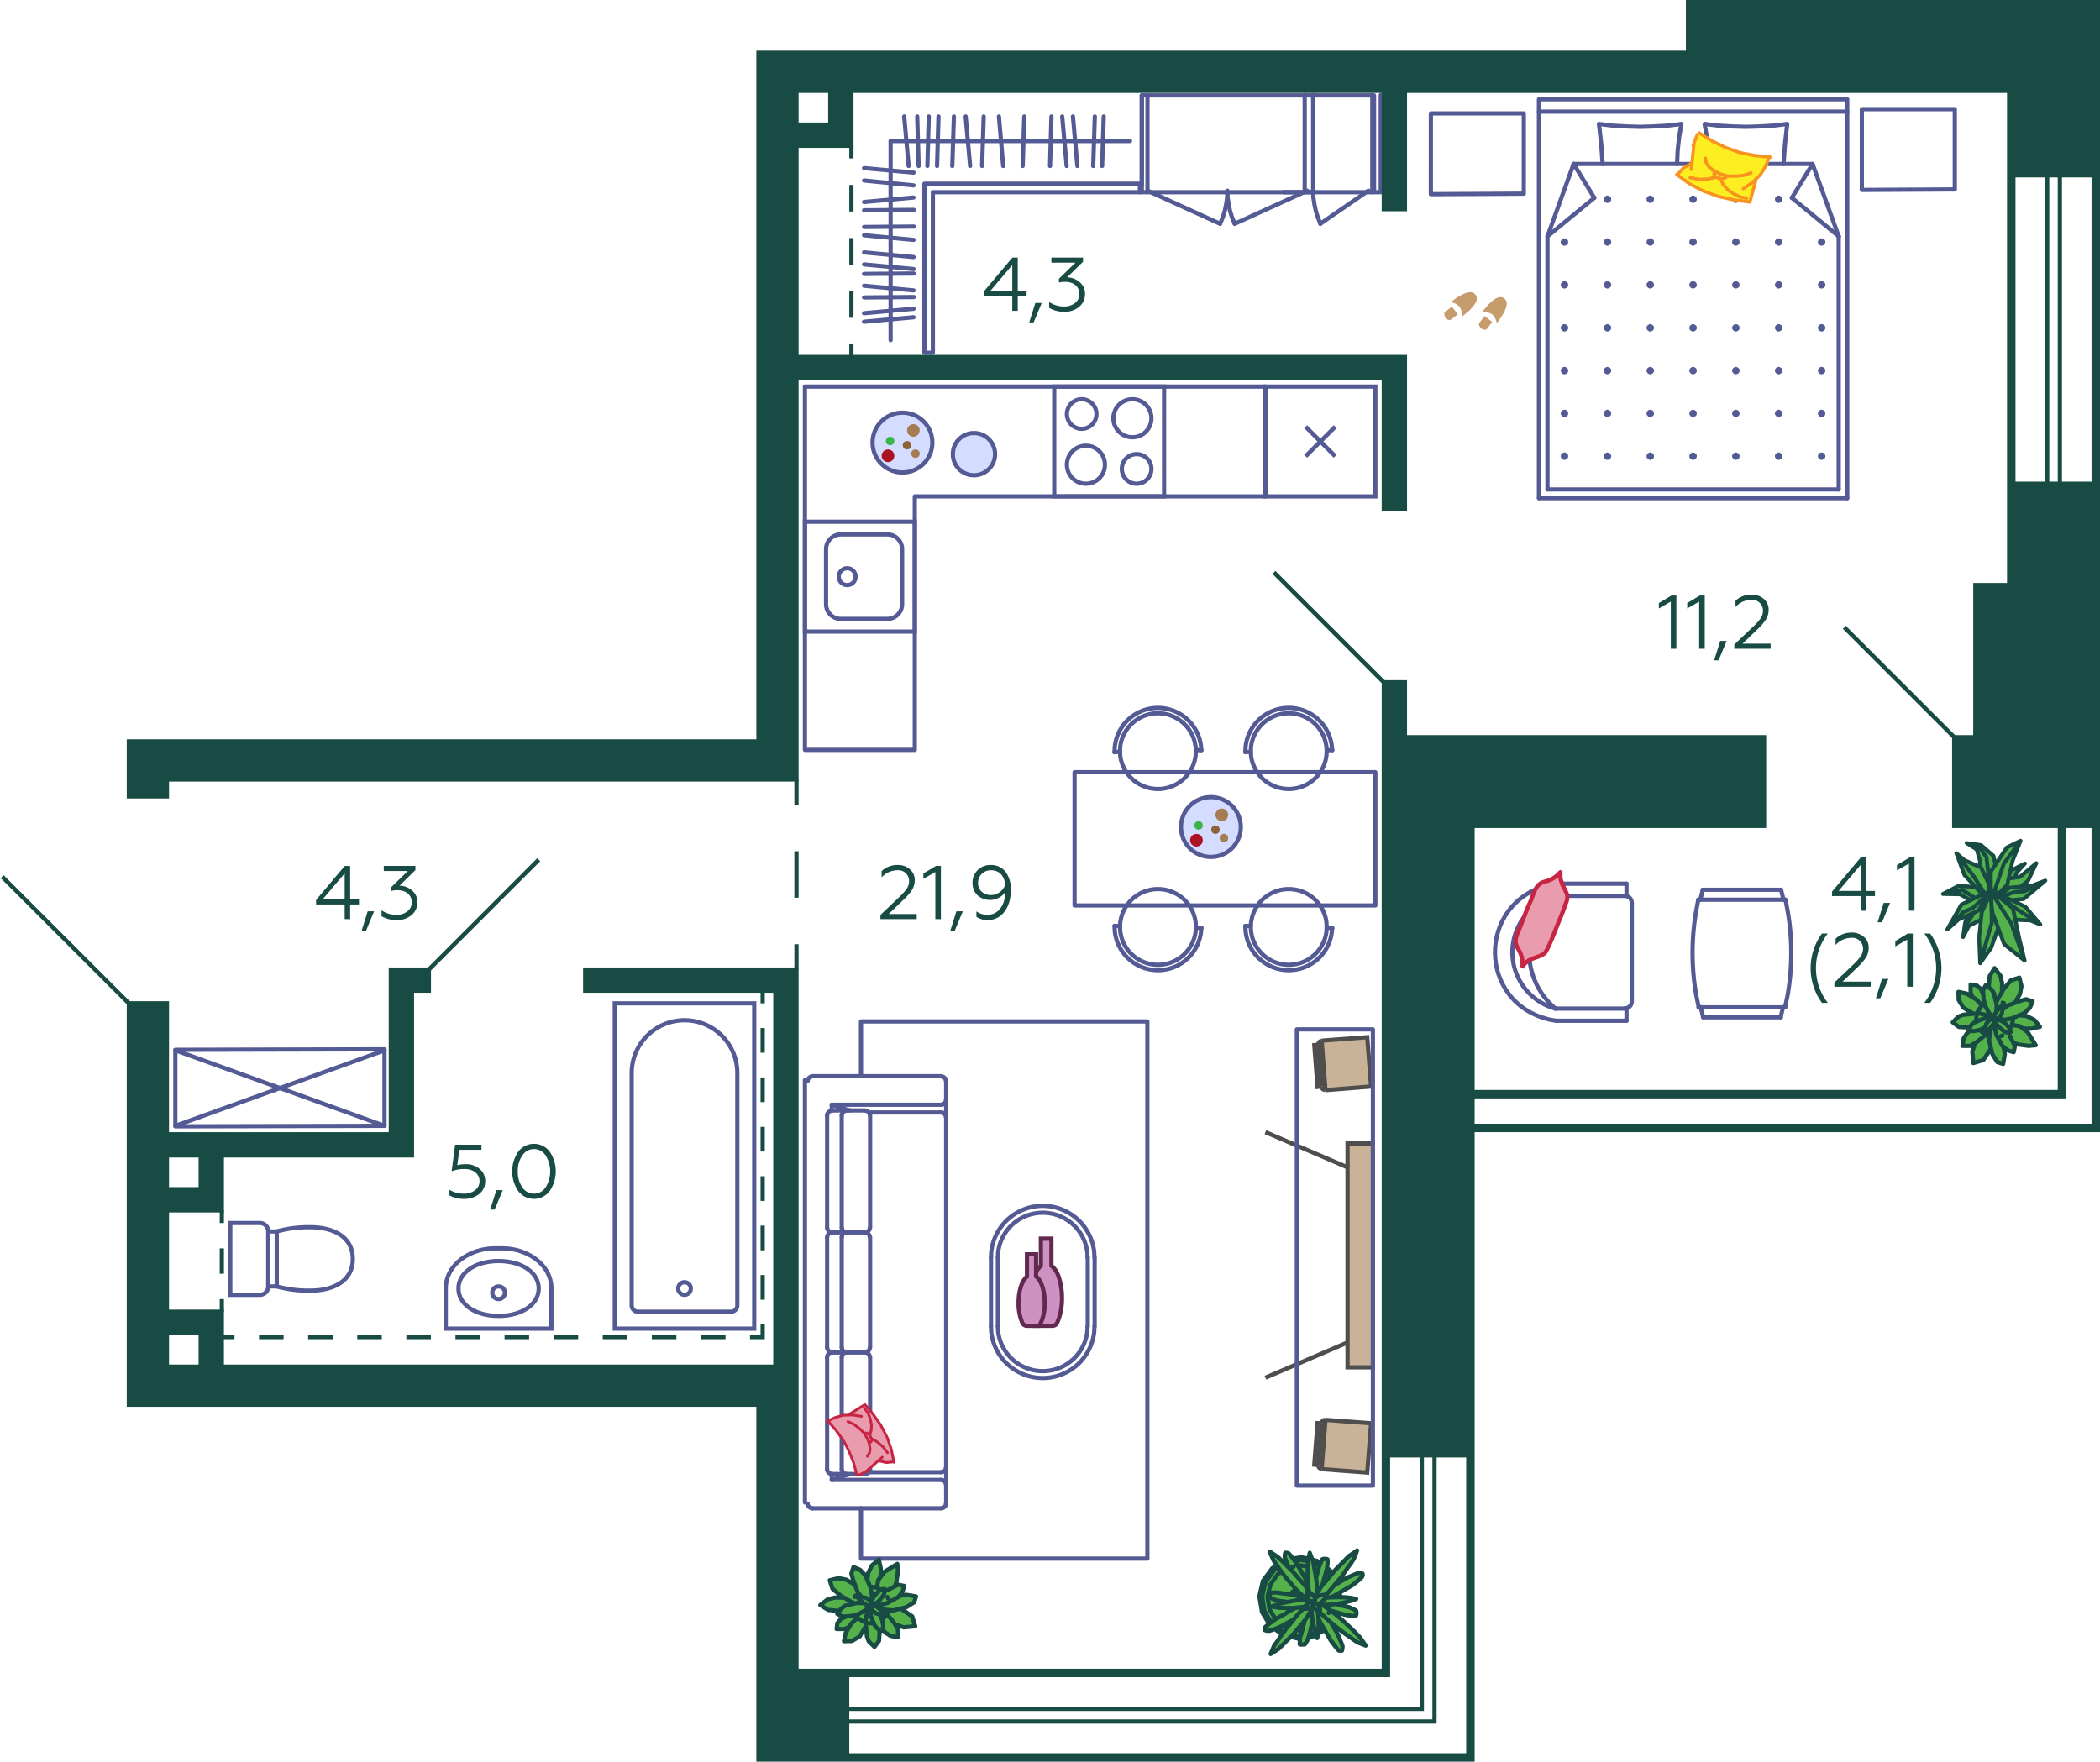 <svg xmlns="http://www.w3.org/2000/svg" width="497" height="417" viewBox="0 0 497 417">
  <title>5k_2fl_3</title>
  <g id="Слой_2" data-name="Слой 2">
    <g id="_5k_2fl_3" data-name="5k_2fl_3">
      <g id="m">
        <line x1="384.941" y1="241.624" x2="368.285" y2="241.624" fill="none" stroke="#545a93" stroke-linecap="round" stroke-linejoin="round"/>
        <line x1="384.605" y1="238.744" x2="368.093" y2="238.744" fill="none" stroke="#545a93" stroke-linecap="round" stroke-linejoin="round"/>
        <line x1="384.941" y1="209.176" x2="368.093" y2="209.176" fill="none" stroke="#545a93" stroke-linecap="round" stroke-linejoin="round"/>
        <line x1="384.605" y1="212.056" x2="368.093" y2="212.056" fill="none" stroke="#545a93" stroke-linecap="round" stroke-linejoin="round"/>
        <path d="M368.093,212.056l-1.056,1.008a17.379,17.379,0,0,0,0,24.672l1.056,1.008" fill="none" stroke="#545a93" stroke-linecap="round" stroke-linejoin="round"/>
        <path d="M368.093,212.056l-1.2.384a13.849,13.849,0,0,0,0,25.92l1.2.384" fill="none" stroke="#545a93" stroke-linecap="round" stroke-linejoin="round"/>
        <polyline points="384.605 238.696 385.085 238.6 385.517 238.408 385.901 238.024 386.093 237.592 386.189 237.112" fill="none" stroke="#545a93" stroke-linecap="round" stroke-linejoin="round"/>
        <line x1="386.189" y1="213.64" x2="386.189" y2="237.112" fill="none" stroke="#545a93" stroke-linecap="round" stroke-linejoin="round"/>
        <polyline points="386.189 213.64 386.093 213.16 385.901 212.728 385.517 212.344 385.085 212.152 384.605 212.056" fill="none" stroke="#545a93" stroke-linecap="round" stroke-linejoin="round"/>
        <path d="M368.093,209.224l-1.344.192c-17.325,4.146-17.213,28.059.144,31.968l1.392.24" fill="none" stroke="#545a93" stroke-linecap="round" stroke-linejoin="round"/>
        <line x1="384.941" y1="209.176" x2="384.941" y2="212.056" fill="none" stroke="#545a93" stroke-linecap="round" stroke-linejoin="round"/>
        <line x1="384.941" y1="238.744" x2="384.941" y2="241.624" fill="none" stroke="#545a93" stroke-linecap="round" stroke-linejoin="round"/>
        <line x1="421.469" y1="240.808" x2="403.037" y2="240.808" fill="none" stroke="#545a93" stroke-linecap="round" stroke-linejoin="round"/>
        <line x1="421.565" y1="210.616" x2="402.989" y2="210.616" fill="none" stroke="#545a93" stroke-linecap="round" stroke-linejoin="round"/>
        <line x1="401.933" y1="212.968" x2="422.573" y2="212.968" fill="none" stroke="#545a93" stroke-linecap="round" stroke-linejoin="round"/>
        <line x1="401.981" y1="238.456" x2="422.525" y2="238.456" fill="none" stroke="#545a93" stroke-linecap="round" stroke-linejoin="round"/>
        <path d="M401.933,212.968l-.528,2.784a58.136,58.136,0,0,0,.048,19.872l.576,2.784" fill="none" stroke="#545a93" stroke-linecap="round" stroke-linejoin="round"/>
        <line x1="402.989" y1="210.616" x2="402.413" y2="212.968" fill="none" stroke="#545a93" stroke-linecap="round" stroke-linejoin="round"/>
        <line x1="402.509" y1="238.408" x2="403.085" y2="240.76" fill="none" stroke="#545a93" stroke-linecap="round" stroke-linejoin="round"/>
        <path d="M422.477,238.408l.576-2.784a58.111,58.111,0,0,0,.048-19.872l-.528-2.784" fill="none" stroke="#545a93" stroke-linecap="round" stroke-linejoin="round"/>
        <line x1="422.093" y1="212.968" x2="421.517" y2="210.616" fill="none" stroke="#545a93" stroke-linecap="round" stroke-linejoin="round"/>
        <line x1="421.421" y1="240.76" x2="421.997" y2="238.408" fill="none" stroke="#545a93" stroke-linecap="round" stroke-linejoin="round"/>
        <polygon points="216.5 117.5 299.5 117.5 299.5 91.5 190.5 91.5 190.5 177.5 216.5 177.5 216.5 117.5" fill="none" stroke="#545a93" stroke-linecap="round" stroke-linejoin="round"/>
        <rect x="254.316" y="182.792" width="71.184" height="31.536" fill="none" stroke="#545a93" stroke-linecap="round" stroke-linejoin="round"/>
        <line x1="283.068" y1="177.56" x2="284.364" y2="177.56" fill="none" stroke="#545a93" stroke-linecap="round" stroke-linejoin="round"/>
        <path d="M284.316,177.56l-.1-1.1a10.265,10.265,0,0,0-20.4.48l-.048,1.1" fill="none" stroke="#545a93" stroke-linecap="round" stroke-linejoin="round"/>
        <path d="M283.02,177.8l-.048-1.056-.192-1.008a8.988,8.988,0,0,0-17.664,1.008l-.048,1.056.048,1.056a8.988,8.988,0,0,0,17.664,1.008l.192-1.008Z" fill="none" stroke="#545a93" stroke-linecap="round" stroke-linejoin="round"/>
        <line x1="263.772" y1="177.992" x2="265.068" y2="177.992" fill="none" stroke="#545a93" stroke-linecap="round" stroke-linejoin="round"/>
        <line x1="314.028" y1="177.56" x2="315.324" y2="177.56" fill="none" stroke="#545a93" stroke-linecap="round" stroke-linejoin="round"/>
        <path d="M315.276,177.56l-.1-1.1a10.264,10.264,0,0,0-20.4.48l-.048,1.1" fill="none" stroke="#545a93" stroke-linecap="round" stroke-linejoin="round"/>
        <path d="M313.98,177.8l-.048-1.056-.192-1.008a8.988,8.988,0,0,0-17.664,1.008l-.048,1.056.048,1.056a8.988,8.988,0,0,0,17.664,1.008l.192-1.008Z" fill="none" stroke="#545a93" stroke-linecap="round" stroke-linejoin="round"/>
        <line x1="294.732" y1="177.992" x2="296.028" y2="177.992" fill="none" stroke="#545a93" stroke-linecap="round" stroke-linejoin="round"/>
        <line x1="283.068" y1="219.608" x2="284.364" y2="219.656" fill="none" stroke="#545a93" stroke-linecap="round" stroke-linejoin="round"/>
        <path d="M263.772,219.176l.048,1.1a10.265,10.265,0,0,0,20.4.48l.1-1.1" fill="none" stroke="#545a93" stroke-linecap="round" stroke-linejoin="round"/>
        <path d="M265.068,219.416l.048,1.056.192,1.008a8.988,8.988,0,0,0,17.664-1.008l.048-1.056-.048-1.056a8.988,8.988,0,0,0-17.664-1.008l-.192,1.008Z" fill="none" stroke="#545a93" stroke-linecap="round" stroke-linejoin="round"/>
        <line x1="263.772" y1="219.176" x2="265.068" y2="219.224" fill="none" stroke="#545a93" stroke-linecap="round" stroke-linejoin="round"/>
        <line x1="314.028" y1="219.608" x2="315.324" y2="219.656" fill="none" stroke="#545a93" stroke-linecap="round" stroke-linejoin="round"/>
        <path d="M294.732,219.176l.048,1.1a10.265,10.265,0,0,0,20.4.48l.1-1.1" fill="none" stroke="#545a93" stroke-linecap="round" stroke-linejoin="round"/>
        <path d="M296.028,219.416l.048,1.056.192,1.008a8.988,8.988,0,0,0,17.664-1.008l.048-1.056-.048-1.056a8.988,8.988,0,0,0-17.664-1.008l-.192,1.008Z" fill="none" stroke="#545a93" stroke-linecap="round" stroke-linejoin="round"/>
        <line x1="294.732" y1="219.176" x2="296.028" y2="219.224" fill="none" stroke="#545a93" stroke-linecap="round" stroke-linejoin="round"/>
        <polyline points="372.427 38.812 366.235 55.948 377.323 46.828" fill="none" stroke="#545a93" stroke-linecap="round" stroke-linejoin="round"/>
        <line x1="435.163" y1="115.852" x2="366.235" y2="115.852" fill="none" stroke="#545a93" stroke-linecap="round" stroke-linejoin="round"/>
        <line x1="364.219" y1="26.428" x2="364.219" y2="117.916" fill="none" stroke="#545a93" stroke-linecap="round" stroke-linejoin="round"/>
        <line x1="366.235" y1="55.948" x2="366.235" y2="115.852" fill="none" stroke="#545a93" stroke-linecap="round" stroke-linejoin="round"/>
        <line x1="437.179" y1="26.428" x2="437.179" y2="117.916" fill="none" stroke="#545a93" stroke-linecap="round" stroke-linejoin="round"/>
        <line x1="435.163" y1="55.948" x2="435.163" y2="115.852" fill="none" stroke="#545a93" stroke-linecap="round" stroke-linejoin="round"/>
        <polygon points="380.827 107.98 380.779 107.788 380.587 107.644 380.395 107.596 380.203 107.692 380.059 107.884 380.059 108.076 380.203 108.268 380.395 108.364 380.587 108.316 380.779 108.172 380.827 107.98" fill="none" stroke="#545a93" stroke-linecap="round" stroke-linejoin="round"/>
        <polygon points="370.651 107.98 370.603 107.788 370.411 107.644 370.219 107.596 370.027 107.692 369.883 107.884 369.883 108.076 370.027 108.268 370.219 108.364 370.411 108.316 370.603 108.172 370.651 107.98" fill="none" stroke="#545a93" stroke-linecap="round" stroke-linejoin="round"/>
        <polygon points="380.827 97.852 380.779 97.66 380.587 97.516 380.395 97.468 380.203 97.564 380.059 97.756 380.059 97.948 380.203 98.14 380.395 98.236 380.587 98.188 380.779 98.044 380.827 97.852" fill="none" stroke="#545a93" stroke-linecap="round" stroke-linejoin="round"/>
        <polygon points="370.651 97.852 370.603 97.66 370.411 97.516 370.219 97.468 370.027 97.564 369.883 97.756 369.883 97.948 370.027 98.14 370.219 98.236 370.411 98.188 370.603 98.044 370.651 97.852" fill="none" stroke="#545a93" stroke-linecap="round" stroke-linejoin="round"/>
        <polygon points="390.955 107.98 390.907 107.788 390.715 107.644 390.523 107.596 390.331 107.692 390.187 107.884 390.187 108.076 390.331 108.268 390.523 108.364 390.715 108.316 390.907 108.172 390.955 107.98" fill="none" stroke="#545a93" stroke-linecap="round" stroke-linejoin="round"/>
        <polygon points="390.955 97.852 390.907 97.66 390.715 97.516 390.523 97.468 390.331 97.564 390.187 97.756 390.187 97.948 390.331 98.14 390.523 98.236 390.715 98.188 390.907 98.044 390.955 97.852" fill="none" stroke="#545a93" stroke-linecap="round" stroke-linejoin="round"/>
        <polygon points="380.827 87.724 380.779 87.532 380.587 87.388 380.395 87.34 380.203 87.436 380.059 87.628 380.059 87.82 380.203 88.012 380.395 88.108 380.587 88.06 380.779 87.916 380.827 87.724" fill="none" stroke="#545a93" stroke-linecap="round" stroke-linejoin="round"/>
        <polygon points="370.651 87.724 370.603 87.532 370.411 87.388 370.219 87.34 370.027 87.436 369.883 87.628 369.883 87.82 370.027 88.012 370.219 88.108 370.411 88.06 370.603 87.916 370.651 87.724" fill="none" stroke="#545a93" stroke-linecap="round" stroke-linejoin="round"/>
        <polygon points="380.827 77.596 380.779 77.404 380.587 77.26 380.395 77.212 380.203 77.308 380.059 77.5 380.059 77.692 380.203 77.884 380.395 77.98 380.587 77.932 380.779 77.788 380.827 77.596" fill="none" stroke="#545a93" stroke-linecap="round" stroke-linejoin="round"/>
        <polygon points="370.651 77.596 370.603 77.404 370.411 77.26 370.219 77.212 370.027 77.308 369.883 77.5 369.883 77.692 370.027 77.884 370.219 77.98 370.411 77.932 370.603 77.788 370.651 77.596" fill="none" stroke="#545a93" stroke-linecap="round" stroke-linejoin="round"/>
        <polygon points="390.955 87.724 390.907 87.532 390.715 87.388 390.523 87.34 390.331 87.436 390.187 87.628 390.187 87.82 390.331 88.012 390.523 88.108 390.715 88.06 390.907 87.916 390.955 87.724" fill="none" stroke="#545a93" stroke-linecap="round" stroke-linejoin="round"/>
        <polygon points="390.955 77.596 390.907 77.404 390.715 77.26 390.523 77.212 390.331 77.308 390.187 77.5 390.187 77.692 390.331 77.884 390.523 77.98 390.715 77.932 390.907 77.788 390.955 77.596" fill="none" stroke="#545a93" stroke-linecap="round" stroke-linejoin="round"/>
        <polygon points="401.083 107.98 401.035 107.788 400.843 107.644 400.651 107.596 400.459 107.692 400.315 107.884 400.315 108.076 400.459 108.268 400.651 108.364 400.843 108.316 401.035 108.172 401.083 107.98" fill="none" stroke="#545a93" stroke-linecap="round" stroke-linejoin="round"/>
        <polygon points="411.211 107.98 411.163 107.788 410.971 107.644 410.779 107.596 410.587 107.692 410.443 107.884 410.443 108.076 410.587 108.268 410.779 108.364 410.971 108.316 411.163 108.172 411.211 107.98" fill="none" stroke="#545a93" stroke-linecap="round" stroke-linejoin="round"/>
        <polygon points="401.083 97.852 401.035 97.66 400.843 97.516 400.651 97.468 400.459 97.564 400.315 97.756 400.315 97.948 400.459 98.14 400.651 98.236 400.843 98.188 401.035 98.044 401.083 97.852" fill="none" stroke="#545a93" stroke-linecap="round" stroke-linejoin="round"/>
        <polygon points="411.211 97.852 411.163 97.66 410.971 97.516 410.779 97.468 410.587 97.564 410.443 97.756 410.443 97.948 410.587 98.14 410.779 98.236 410.971 98.188 411.163 98.044 411.211 97.852" fill="none" stroke="#545a93" stroke-linecap="round" stroke-linejoin="round"/>
        <polygon points="421.339 107.98 421.291 107.788 421.099 107.644 420.907 107.596 420.715 107.692 420.571 107.884 420.571 108.076 420.715 108.268 420.907 108.364 421.099 108.316 421.291 108.172 421.339 107.98" fill="none" stroke="#545a93" stroke-linecap="round" stroke-linejoin="round"/>
        <polygon points="421.339 97.852 421.291 97.66 421.099 97.516 420.907 97.468 420.715 97.564 420.571 97.756 420.571 97.948 420.715 98.14 420.907 98.236 421.099 98.188 421.291 98.044 421.339 97.852" fill="none" stroke="#545a93" stroke-linecap="round" stroke-linejoin="round"/>
        <polygon points="401.083 87.724 401.035 87.532 400.843 87.388 400.651 87.34 400.459 87.436 400.315 87.628 400.315 87.82 400.459 88.012 400.651 88.108 400.843 88.06 401.035 87.916 401.083 87.724" fill="none" stroke="#545a93" stroke-linecap="round" stroke-linejoin="round"/>
        <polygon points="411.211 87.724 411.163 87.532 410.971 87.388 410.779 87.34 410.587 87.436 410.443 87.628 410.443 87.82 410.587 88.012 410.779 88.108 410.971 88.06 411.163 87.916 411.211 87.724" fill="none" stroke="#545a93" stroke-linecap="round" stroke-linejoin="round"/>
        <polygon points="401.083 77.596 401.035 77.404 400.843 77.26 400.651 77.212 400.459 77.308 400.315 77.5 400.315 77.692 400.459 77.884 400.651 77.98 400.843 77.932 401.035 77.788 401.083 77.596" fill="none" stroke="#545a93" stroke-linecap="round" stroke-linejoin="round"/>
        <polygon points="411.211 77.596 411.163 77.404 410.971 77.26 410.779 77.212 410.587 77.308 410.443 77.5 410.443 77.692 410.587 77.884 410.779 77.98 410.971 77.932 411.163 77.788 411.211 77.596" fill="none" stroke="#545a93" stroke-linecap="round" stroke-linejoin="round"/>
        <polygon points="421.339 87.724 421.291 87.532 421.099 87.388 420.907 87.34 420.715 87.436 420.571 87.628 420.571 87.82 420.715 88.012 420.907 88.108 421.099 88.06 421.291 87.916 421.339 87.724" fill="none" stroke="#545a93" stroke-linecap="round" stroke-linejoin="round"/>
        <polygon points="421.339 77.596 421.291 77.404 421.099 77.26 420.907 77.212 420.715 77.308 420.571 77.5 420.571 77.692 420.715 77.884 420.907 77.98 421.099 77.932 421.291 77.788 421.339 77.596" fill="none" stroke="#545a93" stroke-linecap="round" stroke-linejoin="round"/>
        <polygon points="431.515 107.98 431.467 107.788 431.275 107.644 431.083 107.596 430.891 107.692 430.747 107.884 430.747 108.076 430.891 108.268 431.083 108.364 431.275 108.316 431.467 108.172 431.515 107.98" fill="none" stroke="#545a93" stroke-linecap="round" stroke-linejoin="round"/>
        <polygon points="431.515 97.852 431.467 97.66 431.275 97.516 431.083 97.468 430.891 97.564 430.747 97.756 430.747 97.948 430.891 98.14 431.083 98.236 431.275 98.188 431.467 98.044 431.515 97.852" fill="none" stroke="#545a93" stroke-linecap="round" stroke-linejoin="round"/>
        <polygon points="431.515 87.724 431.467 87.532 431.275 87.388 431.083 87.34 430.891 87.436 430.747 87.628 430.747 87.82 430.891 88.012 431.083 88.108 431.275 88.06 431.467 87.916 431.515 87.724" fill="none" stroke="#545a93" stroke-linecap="round" stroke-linejoin="round"/>
        <polygon points="431.515 77.596 431.467 77.404 431.275 77.26 431.083 77.212 430.891 77.308 430.747 77.5 430.747 77.692 430.891 77.884 431.083 77.98 431.275 77.932 431.467 77.788 431.515 77.596" fill="none" stroke="#545a93" stroke-linecap="round" stroke-linejoin="round"/>
        <line x1="424.075" y1="46.828" x2="435.163" y2="55.948" fill="none" stroke="#545a93" stroke-linecap="round" stroke-linejoin="round"/>
        <polyline points="372.427 38.812 428.971 38.812 424.075 46.828" fill="none" stroke="#545a93" stroke-linecap="round" stroke-linejoin="round"/>
        <line x1="372.427" y1="38.812" x2="377.323" y2="46.828" fill="none" stroke="#545a93" stroke-linecap="round" stroke-linejoin="round"/>
        <polygon points="380.827 67.42 380.779 67.228 380.587 67.084 380.395 67.036 380.203 67.132 380.059 67.324 380.059 67.516 380.203 67.708 380.395 67.804 380.587 67.756 380.779 67.612 380.827 67.42" fill="none" stroke="#545a93" stroke-linecap="round" stroke-linejoin="round"/>
        <polygon points="370.651 67.42 370.603 67.228 370.411 67.084 370.219 67.036 370.027 67.132 369.883 67.324 369.883 67.516 370.027 67.708 370.219 67.804 370.411 67.756 370.603 67.612 370.651 67.42" fill="none" stroke="#545a93" stroke-linecap="round" stroke-linejoin="round"/>
        <polygon points="390.955 67.42 390.907 67.228 390.715 67.084 390.523 67.036 390.331 67.132 390.187 67.324 390.187 67.516 390.331 67.708 390.523 67.804 390.715 67.756 390.907 67.612 390.955 67.42" fill="none" stroke="#545a93" stroke-linecap="round" stroke-linejoin="round"/>
        <polygon points="380.827 57.292 380.779 57.1 380.587 56.956 380.395 56.908 380.203 57.004 380.059 57.196 380.059 57.388 380.203 57.58 380.395 57.676 380.587 57.628 380.779 57.484 380.827 57.292" fill="none" stroke="#545a93" stroke-linecap="round" stroke-linejoin="round"/>
        <polygon points="370.651 57.292 370.603 57.1 370.411 56.956 370.219 56.908 370.027 57.004 369.883 57.196 369.883 57.388 370.027 57.58 370.219 57.676 370.411 57.628 370.603 57.484 370.651 57.292" fill="none" stroke="#545a93" stroke-linecap="round" stroke-linejoin="round"/>
        <polygon points="380.827 47.164 380.779 46.972 380.587 46.828 380.395 46.78 380.203 46.876 380.059 47.068 380.059 47.26 380.203 47.452 380.395 47.548 380.587 47.5 380.779 47.356 380.827 47.164" fill="none" stroke="#545a93" stroke-linecap="round" stroke-linejoin="round"/>
        <polygon points="390.955 57.292 390.907 57.1 390.715 56.956 390.523 56.908 390.331 57.004 390.187 57.196 390.187 57.388 390.331 57.58 390.523 57.676 390.715 57.628 390.907 57.484 390.955 57.292" fill="none" stroke="#545a93" stroke-linecap="round" stroke-linejoin="round"/>
        <polygon points="390.955 47.164 390.907 46.972 390.715 46.828 390.523 46.78 390.331 46.876 390.187 47.068 390.187 47.26 390.331 47.452 390.523 47.548 390.715 47.5 390.907 47.356 390.955 47.164" fill="none" stroke="#545a93" stroke-linecap="round" stroke-linejoin="round"/>
        <polygon points="401.083 67.42 401.035 67.228 400.843 67.084 400.651 67.036 400.459 67.132 400.315 67.324 400.315 67.516 400.459 67.708 400.651 67.804 400.843 67.756 401.035 67.612 401.083 67.42" fill="none" stroke="#545a93" stroke-linecap="round" stroke-linejoin="round"/>
        <polygon points="411.211 67.42 411.163 67.228 410.971 67.084 410.779 67.036 410.587 67.132 410.443 67.324 410.443 67.516 410.587 67.708 410.779 67.804 410.971 67.756 411.163 67.612 411.211 67.42" fill="none" stroke="#545a93" stroke-linecap="round" stroke-linejoin="round"/>
        <polygon points="421.339 67.42 421.291 67.228 421.099 67.084 420.907 67.036 420.715 67.132 420.571 67.324 420.571 67.516 420.715 67.708 420.907 67.804 421.099 67.756 421.291 67.612 421.339 67.42" fill="none" stroke="#545a93" stroke-linecap="round" stroke-linejoin="round"/>
        <polygon points="401.083 57.292 401.035 57.1 400.843 56.956 400.651 56.908 400.459 57.004 400.315 57.196 400.315 57.388 400.459 57.58 400.651 57.676 400.843 57.628 401.035 57.484 401.083 57.292" fill="none" stroke="#545a93" stroke-linecap="round" stroke-linejoin="round"/>
        <polygon points="411.211 57.292 411.163 57.1 410.971 56.956 410.779 56.908 410.587 57.004 410.443 57.196 410.443 57.388 410.587 57.58 410.779 57.676 410.971 57.628 411.163 57.484 411.211 57.292" fill="none" stroke="#545a93" stroke-linecap="round" stroke-linejoin="round"/>
        <polygon points="401.083 47.164 401.035 46.972 400.843 46.828 400.651 46.78 400.459 46.876 400.315 47.068 400.315 47.26 400.459 47.452 400.651 47.548 400.843 47.5 401.035 47.356 401.083 47.164" fill="none" stroke="#545a93" stroke-linecap="round" stroke-linejoin="round"/>
        <polygon points="411.211 47.164 411.163 46.972 410.971 46.828 410.779 46.78 410.587 46.876 410.443 47.068 410.443 47.26 410.587 47.452 410.779 47.548 410.971 47.5 411.163 47.356 411.211 47.164" fill="none" stroke="#545a93" stroke-linecap="round" stroke-linejoin="round"/>
        <polygon points="421.339 57.292 421.291 57.1 421.099 56.956 420.907 56.908 420.715 57.004 420.571 57.196 420.571 57.388 420.715 57.58 420.907 57.676 421.099 57.628 421.291 57.484 421.339 57.292" fill="none" stroke="#545a93" stroke-linecap="round" stroke-linejoin="round"/>
        <polygon points="421.339 47.164 421.291 46.972 421.099 46.828 420.907 46.78 420.715 46.876 420.571 47.068 420.571 47.26 420.715 47.452 420.907 47.548 421.099 47.5 421.291 47.356 421.339 47.164" fill="none" stroke="#545a93" stroke-linecap="round" stroke-linejoin="round"/>
        <line x1="428.971" y1="38.812" x2="435.163" y2="55.948" fill="none" stroke="#545a93" stroke-linecap="round" stroke-linejoin="round"/>
        <polygon points="431.515 67.42 431.467 67.228 431.275 67.084 431.083 67.036 430.891 67.132 430.747 67.324 430.747 67.516 430.891 67.708 431.083 67.804 431.275 67.756 431.467 67.612 431.515 67.42" fill="none" stroke="#545a93" stroke-linecap="round" stroke-linejoin="round"/>
        <polygon points="431.515 57.292 431.467 57.1 431.275 56.956 431.083 56.908 430.891 57.004 430.747 57.196 430.747 57.388 430.891 57.58 431.083 57.676 431.275 57.628 431.467 57.484 431.515 57.292" fill="none" stroke="#545a93" stroke-linecap="round" stroke-linejoin="round"/>
        <polyline points="378.475 29.356 381.691 29.74 384.907 29.932 388.171 30.028 391.435 29.932 394.651 29.74 397.867 29.356" fill="none" stroke="#545a93" stroke-linecap="round" stroke-linejoin="round"/>
        <polyline points="397.915 29.404 397.387 32.524 397.051 35.644 396.907 38.812" fill="none" stroke="#545a93" stroke-linecap="round" stroke-linejoin="round"/>
        <polyline points="379.291 38.812 378.955 34.108 378.427 29.404" fill="none" stroke="#545a93" stroke-linecap="round" stroke-linejoin="round"/>
        <polyline points="403.531 29.356 406.747 29.74 409.963 29.932 413.227 30.028 416.491 29.932 419.707 29.74 422.923 29.356" fill="none" stroke="#545a93" stroke-linecap="round" stroke-linejoin="round"/>
        <polyline points="404.443 38.812 404.299 35.644 403.963 32.524 403.435 29.404" fill="none" stroke="#545a93" stroke-linecap="round" stroke-linejoin="round"/>
        <polyline points="422.971 29.404 422.443 34.108 422.107 38.812" fill="none" stroke="#545a93" stroke-linecap="round" stroke-linejoin="round"/>
        <rect x="364.219" y="23.5" width="72.96" height="2.928" fill="none" stroke="#545a93" stroke-linecap="round" stroke-linejoin="round"/>
        <polygon points="360.639 26.845 338.639 26.845 338.635 45.964 360.639 45.845 360.639 26.845" fill="none" stroke="#545a93" stroke-linecap="round" stroke-linejoin="round"/>
        <line x1="364.219" y1="117.916" x2="437.179" y2="117.916" fill="none" stroke="#545a93" stroke-linecap="round" stroke-linejoin="round"/>
        <polygon points="440.639 25.845 462.639 25.845 462.639 44.845 440.639 44.964 440.639 25.845" fill="none" stroke="#545a93" stroke-linecap="round" stroke-linejoin="round"/>
        <g>
          <polygon points="91 266.5 41.5 266.616 41.5 248.5 91 248.384 91 266.5" fill="none" stroke="#545a93" stroke-linecap="round" stroke-linejoin="round"/>
          <line x1="41.5" y1="248.616" x2="91" y2="266.5" fill="none" stroke="#545a93" stroke-linecap="round" stroke-linejoin="round"/>
          <line x1="41.5" y1="266.5" x2="91" y2="248.616" fill="none" stroke="#545a93" stroke-linecap="round" stroke-linejoin="round"/>
        </g>
        <g>
          <rect x="318.92" y="270.661" width="6" height="53" fill="#c8b398" stroke="#4f4e4c" stroke-miterlimit="10"/>
          <polyline points="312.78 336.91 312.876 336.574 313.068 336.286 313.356 336.142 313.692 336.094" fill="#c8b398" stroke="#4f4e4c" stroke-miterlimit="10"/>
          <polyline points="312.732 336.91 311.82 336.862 311.052 346.702 311.964 346.798" fill="#c8b398" stroke="#4f4e4c" stroke-miterlimit="10"/>
          <polyline points="312.828 347.71 312.492 347.614 312.204 347.422 312.06 347.134 312.012 346.798" fill="#c8b398" stroke="#4f4e4c" stroke-miterlimit="10"/>
          <polyline points="312.78 347.758 323.58 348.574 324.492 336.91 313.692 336.094" fill="#c8b398" stroke="#4f4e4c" stroke-miterlimit="10"/>
          <line x1="312.732" y1="336.91" x2="311.964" y2="346.798" fill="#c8b398" stroke="#4f4e4c" stroke-miterlimit="10"/>
          <line x1="313.692" y1="336.094" x2="312.78" y2="347.758" fill="#c8b398" stroke="#4f4e4c" stroke-miterlimit="10"/>
          <polyline points="313.692 257.998 313.356 257.95 313.068 257.806 312.876 257.518 312.78 257.182" fill="#c8b398" stroke="#4f4e4c" stroke-miterlimit="10"/>
          <polyline points="312.732 257.182 311.82 257.278 311.052 247.39 311.964 247.294" fill="#c8b398" stroke="#4f4e4c" stroke-miterlimit="10"/>
          <polyline points="312.012 247.294 312.06 246.958 312.204 246.67 312.492 246.478 312.828 246.382" fill="#c8b398" stroke="#4f4e4c" stroke-miterlimit="10"/>
          <polyline points="312.78 246.334 323.58 245.518 323.58 245.518 324.492 257.182 313.692 258.046" fill="#c8b398" stroke="#4f4e4c" stroke-miterlimit="10"/>
          <line x1="312.732" y1="257.182" x2="311.964" y2="247.294" fill="#c8b398" stroke="#4f4e4c" stroke-miterlimit="10"/>
          <line x1="313.692" y1="258.046" x2="312.78" y2="246.334" fill="#c8b398" stroke="#4f4e4c" stroke-miterlimit="10"/>
          <line x1="319.164" y1="317.662" x2="299.484" y2="326.11" fill="#c8b398" stroke="#4f4e4c" stroke-miterlimit="10"/>
          <line x1="319.164" y1="276.43" x2="299.484" y2="267.982" fill="#c8b398" stroke="#4f4e4c" stroke-miterlimit="10"/>
          <rect x="306.92" y="243.661" width="18" height="108" fill="none" stroke="#545a93" stroke-linecap="round" stroke-linejoin="round"/>
        </g>
        <g>
          <line x1="267.444" y1="33.384" x2="210.779" y2="33.384" fill="none" stroke="#545a93" stroke-linecap="round" stroke-linejoin="round"/>
          <line x1="253.924" y1="27.576" x2="254.98" y2="39.288" fill="none" stroke="#545a93" stroke-linecap="round" stroke-linejoin="round"/>
          <line x1="251.388" y1="27.576" x2="252.444" y2="39.288" fill="none" stroke="#545a93" stroke-linecap="round" stroke-linejoin="round"/>
          <line x1="236.412" y1="27.576" x2="237.42" y2="39.288" fill="none" stroke="#545a93" stroke-linecap="round" stroke-linejoin="round"/>
          <line x1="228.54" y1="27.576" x2="229.596" y2="39.288" fill="none" stroke="#545a93" stroke-linecap="round" stroke-linejoin="round"/>
          <line x1="213.988" y1="27.576" x2="215.044" y2="39.288" fill="none" stroke="#545a93" stroke-linecap="round" stroke-linejoin="round"/>
          <line x1="261.22" y1="27.576" x2="260.836" y2="39.288" fill="none" stroke="#545a93" stroke-linecap="round" stroke-linejoin="round"/>
          <line x1="259.108" y1="27.576" x2="258.724" y2="39.288" fill="none" stroke="#545a93" stroke-linecap="round" stroke-linejoin="round"/>
          <line x1="242.412" y1="27.576" x2="242.028" y2="39.288" fill="none" stroke="#545a93" stroke-linecap="round" stroke-linejoin="round"/>
          <line x1="225.756" y1="27.576" x2="225.372" y2="39.288" fill="none" stroke="#545a93" stroke-linecap="round" stroke-linejoin="round"/>
          <line x1="232.812" y1="27.576" x2="232.428" y2="39.288" fill="none" stroke="#545a93" stroke-linecap="round" stroke-linejoin="round"/>
          <line x1="222.108" y1="27.576" x2="221.772" y2="39.288" fill="none" stroke="#545a93" stroke-linecap="round" stroke-linejoin="round"/>
          <line x1="219.812" y1="27.576" x2="219.476" y2="39.288" fill="none" stroke="#545a93" stroke-linecap="round" stroke-linejoin="round"/>
          <line x1="217.076" y1="27.576" x2="217.412" y2="39.288" fill="none" stroke="#545a93" stroke-linecap="round" stroke-linejoin="round"/>
          <line x1="248.844" y1="27.576" x2="248.508" y2="39.288" fill="none" stroke="#545a93" stroke-linecap="round" stroke-linejoin="round"/>
          <polygon points="269.779 45.5 220.779 45.5 220.779 83.5 218.779 83.5 218.779 43.5 269.779 43.5 269.779 45.5" fill="none" stroke="#545a93" stroke-linecap="round" stroke-linejoin="round"/>
          <line x1="210.779" y1="33.5" x2="210.779" y2="80.5" fill="none" stroke="#545a93" stroke-linecap="round" stroke-linejoin="round"/>
          <line x1="204.5" y1="76.152" x2="216.212" y2="75.096" fill="none" stroke="#545a93" stroke-linecap="round" stroke-linejoin="round"/>
          <line x1="204.5" y1="74.136" x2="216.212" y2="73.08" fill="none" stroke="#545a93" stroke-linecap="round" stroke-linejoin="round"/>
          <line x1="204.5" y1="47.816" x2="216.212" y2="46.76" fill="none" stroke="#545a93" stroke-linecap="round" stroke-linejoin="round"/>
          <line x1="204.5" y1="39.8" x2="216.212" y2="40.856" fill="none" stroke="#545a93" stroke-linecap="round" stroke-linejoin="round"/>
          <line x1="204.5" y1="42.728" x2="216.212" y2="43.88" fill="none" stroke="#545a93" stroke-linecap="round" stroke-linejoin="round"/>
          <line x1="204.5" y1="55.68" x2="216.212" y2="56.784" fill="none" stroke="#545a93" stroke-linecap="round" stroke-linejoin="round"/>
          <line x1="204.5" y1="59.736" x2="216.212" y2="60.84" fill="none" stroke="#545a93" stroke-linecap="round" stroke-linejoin="round"/>
          <line x1="204.5" y1="67.632" x2="216.212" y2="68.736" fill="none" stroke="#545a93" stroke-linecap="round" stroke-linejoin="round"/>
          <line x1="204.5" y1="62.584" x2="216.212" y2="63.688" fill="none" stroke="#545a93" stroke-linecap="round" stroke-linejoin="round"/>
          <line x1="204.5" y1="49.784" x2="216.26" y2="49.688" fill="none" stroke="#545a93" stroke-linecap="round" stroke-linejoin="round"/>
          <line x1="204.5" y1="53.72" x2="216.26" y2="53.624" fill="none" stroke="#545a93" stroke-linecap="round" stroke-linejoin="round"/>
          <line x1="204.5" y1="64.84" x2="216.26" y2="64.744" fill="none" stroke="#545a93" stroke-linecap="round" stroke-linejoin="round"/>
          <line x1="204.5" y1="70.408" x2="216.26" y2="70.312" fill="none" stroke="#545a93" stroke-linecap="round" stroke-linejoin="round"/>
          <line x1="270.228" y1="43.848" x2="270.228" y2="22.584" fill="none" stroke="#545a93" stroke-linecap="round" stroke-linejoin="round"/>
          <line x1="323.844" y1="45.144" x2="312.468" y2="52.968" fill="none" stroke="#545a93" stroke-linecap="round" stroke-linejoin="round"/>
          <polyline points="303.779 45.5 326.779 45.5 326.779 22.5" fill="none" stroke="#545a93" stroke-linecap="round" stroke-linejoin="round"/>
          <line x1="324.779" y1="22.5" x2="324.779" y2="45.5" fill="none" stroke="#545a93" stroke-linecap="round" stroke-linejoin="round"/>
          <polyline points="325.188 45.144 325.188 22.584 270.228 22.584" fill="none" stroke="#545a93" stroke-linecap="round" stroke-linejoin="round"/>
          <line x1="271.572" y1="45.144" x2="288.756" y2="52.968" fill="none" stroke="#545a93" stroke-linecap="round" stroke-linejoin="round"/>
          <line x1="269.779" y1="45.5" x2="310.779" y2="45.5" fill="none" stroke="#545a93" stroke-linecap="round" stroke-linejoin="round"/>
          <line x1="309.396" y1="45.144" x2="292.212" y2="52.968" fill="none" stroke="#545a93" stroke-linecap="round" stroke-linejoin="round"/>
          <polyline points="312.516 52.968 311.892 51.48 311.412 49.944 311.076 48.36 310.836 46.776 310.788 45.144" fill="none" stroke="#545a93" stroke-linecap="round" stroke-linejoin="round"/>
          <line x1="310.779" y1="22.5" x2="310.779" y2="45.5" fill="none" stroke="#545a93" stroke-linecap="round" stroke-linejoin="round"/>
          <line x1="308.779" y1="22.5" x2="308.779" y2="45.5" fill="none" stroke="#545a93" stroke-linecap="round" stroke-linejoin="round"/>
          <polyline points="292.212 52.968 291.588 51.48 291.108 49.944 290.772 48.36 290.532 46.776 290.484 45.144 290.436 46.776 290.196 48.36 289.86 49.944 289.38 51.48 288.756 52.968" fill="none" stroke="#545a93" stroke-linecap="round" stroke-linejoin="round"/>
          <line x1="270.228" y1="22.584" x2="270.228" y2="45.144" fill="none" stroke="#545a93" stroke-linecap="round" stroke-linejoin="round"/>
          <line x1="271.572" y1="22.584" x2="271.572" y2="45.144" fill="none" stroke="#545a93" stroke-linecap="round" stroke-linejoin="round"/>
        </g>
        <g>
          <line x1="190.5" y1="255.661" x2="190.5" y2="355.661" fill="none" stroke="#545a93" stroke-linecap="round" stroke-linejoin="round"/>
          <line x1="223.928" y1="260.406" x2="223.928" y2="351.414" fill="none" stroke="#545a93" stroke-linecap="round" stroke-linejoin="round"/>
          <line x1="196.856" y1="261.51" x2="222.776" y2="261.51" fill="none" stroke="#545a93" stroke-linecap="round" stroke-linejoin="round"/>
          <line x1="222.776" y1="263.334" x2="205.688" y2="263.334" fill="none" stroke="#545a93" stroke-linecap="round" stroke-linejoin="round"/>
          <line x1="192.24" y1="254.742" x2="222.776" y2="254.742" fill="none" stroke="#545a93" stroke-linecap="round" stroke-linejoin="round"/>
          <polyline points="222.776 263.334 223.208 263.43 223.544 263.67 223.784 264.006 223.88 264.438" fill="none" stroke="#545a93" stroke-linecap="round" stroke-linejoin="round"/>
          <polyline points="222.776 254.79 223.208 254.886 223.544 255.126 223.784 255.462 223.88 255.894" fill="none" stroke="#545a93" stroke-linecap="round" stroke-linejoin="round"/>
          <line x1="223.928" y1="255.894" x2="223.928" y2="260.406" fill="none" stroke="#545a93" stroke-linecap="round" stroke-linejoin="round"/>
          <polyline points="223.88 260.406 223.784 260.838 223.544 261.174 223.208 261.414 222.776 261.51" fill="none" stroke="#545a93" stroke-linecap="round" stroke-linejoin="round"/>
          <line x1="196.856" y1="261.51" x2="196.856" y2="262.854" fill="none" stroke="#545a93" stroke-linecap="round" stroke-linejoin="round"/>
          <polyline points="201.176 262.854 199.016 262.278 196.904 261.51" fill="none" stroke="#545a93" stroke-linecap="round" stroke-linejoin="round"/>
          <polyline points="191.136 255.894 191.232 255.462 191.472 255.126 191.808 254.886 192.24 254.79" fill="none" stroke="#545a93" stroke-linecap="round" stroke-linejoin="round"/>
          <line x1="223.928" y1="351.414" x2="223.928" y2="355.926" fill="none" stroke="#545a93" stroke-linecap="round" stroke-linejoin="round"/>
          <line x1="222.776" y1="348.486" x2="205.688" y2="348.486" fill="none" stroke="#545a93" stroke-linecap="round" stroke-linejoin="round"/>
          <line x1="196.856" y1="350.31" x2="222.776" y2="350.31" fill="none" stroke="#545a93" stroke-linecap="round" stroke-linejoin="round"/>
          <polyline points="223.88 347.382 223.784 347.814 223.544 348.15 223.208 348.39 222.776 348.486" fill="none" stroke="#545a93" stroke-linecap="round" stroke-linejoin="round"/>
          <polyline points="222.776 350.31 223.208 350.406 223.544 350.646 223.784 350.982 223.88 351.414" fill="none" stroke="#545a93" stroke-linecap="round" stroke-linejoin="round"/>
          <line x1="196.856" y1="348.918" x2="196.856" y2="350.31" fill="none" stroke="#545a93" stroke-linecap="round" stroke-linejoin="round"/>
          <polyline points="196.904 350.31 199.016 349.542 201.176 348.966" fill="none" stroke="#545a93" stroke-linecap="round" stroke-linejoin="round"/>
          <line x1="192.24" y1="357.03" x2="222.776" y2="357.03" fill="none" stroke="#545a93" stroke-linecap="round" stroke-linejoin="round"/>
          <polyline points="223.88 355.926 223.784 356.358 223.544 356.694 223.208 356.934 222.776 357.03" fill="none" stroke="#545a93" stroke-linecap="round" stroke-linejoin="round"/>
          <polyline points="192.24 357.03 191.808 356.934 191.472 356.694 191.232 356.358 191.136 355.926" fill="none" stroke="#545a93" stroke-linecap="round" stroke-linejoin="round"/>
          <polyline points="199.208 264.006 199.304 263.574 199.544 263.238 199.88 262.998 200.312 262.902" fill="none" stroke="#545a93" stroke-linecap="round" stroke-linejoin="round"/>
          <line x1="199.208" y1="264.006" x2="199.208" y2="290.598" fill="none" stroke="#545a93" stroke-linecap="round" stroke-linejoin="round"/>
          <polyline points="200.312 291.702 199.88 291.606 199.544 291.366 199.304 291.03 199.208 290.598" fill="none" stroke="#545a93" stroke-linecap="round" stroke-linejoin="round"/>
          <polyline points="204.776 262.902 205.208 262.998 205.544 263.238 205.784 263.574 205.88 264.006" fill="none" stroke="#545a93" stroke-linecap="round" stroke-linejoin="round"/>
          <line x1="204.776" y1="262.854" x2="196.856" y2="262.854" fill="none" stroke="#545a93" stroke-linecap="round" stroke-linejoin="round"/>
          <polyline points="195.752 264.006 195.848 263.574 196.088 263.238 196.424 262.998 196.856 262.902" fill="none" stroke="#545a93" stroke-linecap="round" stroke-linejoin="round"/>
          <line x1="195.752" y1="264.006" x2="195.752" y2="290.598" fill="none" stroke="#545a93" stroke-linecap="round" stroke-linejoin="round"/>
          <polyline points="196.856 291.702 196.424 291.606 196.088 291.366 195.848 291.03 195.752 290.598" fill="none" stroke="#545a93" stroke-linecap="round" stroke-linejoin="round"/>
          <line x1="196.856" y1="291.702" x2="204.776" y2="291.702" fill="none" stroke="#545a93" stroke-linecap="round" stroke-linejoin="round"/>
          <polyline points="205.88 290.598 205.784 291.03 205.544 291.366 205.208 291.606 204.776 291.702" fill="none" stroke="#545a93" stroke-linecap="round" stroke-linejoin="round"/>
          <line x1="205.928" y1="290.598" x2="205.928" y2="264.006" fill="none" stroke="#545a93" stroke-linecap="round" stroke-linejoin="round"/>
          <polyline points="200.312 320.07 199.88 319.974 199.544 319.734 199.304 319.398 199.208 318.966" fill="none" stroke="#545a93" stroke-linecap="round" stroke-linejoin="round"/>
          <line x1="199.208" y1="318.966" x2="199.208" y2="292.854" fill="none" stroke="#545a93" stroke-linecap="round" stroke-linejoin="round"/>
          <polyline points="199.208 292.854 199.304 292.422 199.544 292.086 199.88 291.846 200.312 291.75" fill="none" stroke="#545a93" stroke-linecap="round" stroke-linejoin="round"/>
          <polyline points="205.88 318.966 205.784 319.398 205.544 319.734 205.208 319.974 204.776 320.07" fill="none" stroke="#545a93" stroke-linecap="round" stroke-linejoin="round"/>
          <line x1="204.776" y1="320.118" x2="196.856" y2="320.118" fill="none" stroke="#545a93" stroke-linecap="round" stroke-linejoin="round"/>
          <polyline points="196.856 320.07 196.424 319.974 196.088 319.734 195.848 319.398 195.752 318.966" fill="none" stroke="#545a93" stroke-linecap="round" stroke-linejoin="round"/>
          <line x1="195.752" y1="318.966" x2="195.752" y2="292.854" fill="none" stroke="#545a93" stroke-linecap="round" stroke-linejoin="round"/>
          <polyline points="195.752 292.854 195.848 292.422 196.088 292.086 196.424 291.846 196.856 291.75" fill="none" stroke="#545a93" stroke-linecap="round" stroke-linejoin="round"/>
          <line x1="196.856" y1="291.702" x2="204.776" y2="291.702" fill="none" stroke="#545a93" stroke-linecap="round" stroke-linejoin="round"/>
          <polyline points="204.776 291.75 205.208 291.846 205.544 292.086 205.784 292.422 205.88 292.854" fill="none" stroke="#545a93" stroke-linecap="round" stroke-linejoin="round"/>
          <line x1="205.928" y1="292.854" x2="205.928" y2="318.966" fill="none" stroke="#545a93" stroke-linecap="round" stroke-linejoin="round"/>
          <polyline points="205.88 347.814 205.784 348.246 205.544 348.582 205.208 348.822 204.776 348.918" fill="none" stroke="#545a93" stroke-linecap="round" stroke-linejoin="round"/>
          <line x1="204.776" y1="348.918" x2="196.856" y2="348.918" fill="none" stroke="#545a93" stroke-linecap="round" stroke-linejoin="round"/>
          <polyline points="196.856 348.918 196.424 348.822 196.088 348.582 195.848 348.246 195.752 347.814" fill="none" stroke="#545a93" stroke-linecap="round" stroke-linejoin="round"/>
          <line x1="195.752" y1="347.814" x2="195.752" y2="321.222" fill="none" stroke="#545a93" stroke-linecap="round" stroke-linejoin="round"/>
          <polyline points="195.752 321.222 195.848 320.79 196.088 320.454 196.424 320.214 196.856 320.118" fill="none" stroke="#545a93" stroke-linecap="round" stroke-linejoin="round"/>
          <line x1="196.856" y1="320.118" x2="204.776" y2="320.118" fill="none" stroke="#545a93" stroke-linecap="round" stroke-linejoin="round"/>
          <polyline points="204.776 320.118 205.208 320.214 205.544 320.454 205.784 320.79 205.88 321.222" fill="none" stroke="#545a93" stroke-linecap="round" stroke-linejoin="round"/>
          <line x1="205.928" y1="321.222" x2="205.928" y2="347.814" fill="none" stroke="#545a93" stroke-linecap="round" stroke-linejoin="round"/>
          <polyline points="200.312 348.918 199.88 348.822 199.544 348.582 199.304 348.246 199.208 347.814" fill="none" stroke="#545a93" stroke-linecap="round" stroke-linejoin="round"/>
          <line x1="199.208" y1="347.814" x2="199.208" y2="321.222" fill="none" stroke="#545a93" stroke-linecap="round" stroke-linejoin="round"/>
          <polyline points="199.208 321.222 199.304 320.79 199.544 320.454 199.88 320.214 200.312 320.118" fill="none" stroke="#545a93" stroke-linecap="round" stroke-linejoin="round"/>
        </g>
        <line x1="236.168" y1="313.974" x2="236.168" y2="297.654" fill="none" stroke="#545a93" stroke-linecap="round" stroke-linejoin="round"/>
        <path d="M236.168,297.654l.048-1.152a10.627,10.627,0,0,1,21.12,0l.048,1.152" fill="none" stroke="#545a93" stroke-linecap="round" stroke-linejoin="round"/>
        <line x1="257.432" y1="297.654" x2="257.432" y2="313.974" fill="none" stroke="#545a93" stroke-linecap="round" stroke-linejoin="round"/>
        <path d="M257.384,313.974l-.048,1.152a10.627,10.627,0,0,1-21.12,0l-.048-1.152" fill="none" stroke="#545a93" stroke-linecap="round" stroke-linejoin="round"/>
        <line x1="234.536" y1="313.974" x2="234.536" y2="297.654" fill="none" stroke="#545a93" stroke-linecap="round" stroke-linejoin="round"/>
        <path d="M234.536,297.654l.048-1.248a12.26,12.26,0,0,1,24.384,0l.048,1.248" fill="none" stroke="#545a93" stroke-linecap="round" stroke-linejoin="round"/>
        <line x1="259.064" y1="297.654" x2="259.064" y2="313.974" fill="none" stroke="#545a93" stroke-linecap="round" stroke-linejoin="round"/>
        <path d="M259.016,313.974l-.048,1.248a12.26,12.26,0,0,1-24.384,0l-.048-1.248" fill="none" stroke="#545a93" stroke-linecap="round" stroke-linejoin="round"/>
        <polyline points="203.768 357.03 203.768 368.934 209 368.934 231.608 368.934 271.544 368.934 271.544 241.782 203.768 241.782 203.768 254.742" fill="none" stroke="#545a93" stroke-linecap="round" stroke-linejoin="round"/>
      </g>
      <g id="m_color">
        <g>
          <path d="M471.12,249.818l1.144,1.839a.5.5,0,0,0,.271.212l1.392.447a.5.5,0,0,0,.412-.047.5.5,0,0,0,.233-.344l.4-2.335a.468.468,0,0,0,0-.171l-.065-.369a.48.48,0,0,0,.07.039l1.441.447a.5.5,0,0,0,.638-.376l.3-1.441c0-.01,0-.018,0-.028a.489.489,0,0,0,.093.024l2.584.347a.515.515,0,0,0,.111,0l1.689-.149a.5.5,0,0,0,.382-.76l-1.888-3.081a.525.525,0,0,0-.075-.082h.543a.5.5,0,0,0,.11-.012l1.988-.447a.5.5,0,0,0,.278-.8l-1.292-1.59a.488.488,0,0,0-.16-.129l-1.838-.945a.476.476,0,0,0-.172-.052l-.079-.009,1.115-1.071a.517.517,0,0,0,.114-.167l.646-1.541a.5.5,0,0,0-.308-.669l-1.54-.5a.479.479,0,0,0-.283-.007l-1.336.361-.052.019.51-.892a.508.508,0,0,0,.057-.155l.348-1.839a.484.484,0,0,0,0-.211l-.5-2.037a.5.5,0,0,0-.641-.358l-1.987.647a.5.5,0,0,0-.227.151l-1.215,1.439.009-.408a.576.576,0,0,0-.011-.12l-.4-1.789a.51.51,0,0,0-.094-.2l-1.391-1.789a.5.5,0,0,0-.421-.192.492.492,0,0,0-.4.235l-1.144,1.839a.5.5,0,0,0-.073.218l-.168,1.821a.494.494,0,0,0-.721.181l-.384.737-1.093-.894a.5.5,0,0,0-.261-.11l-1.342-.149a.5.5,0,0,0-.555.5v1.82l-.187-.112a.49.49,0,0,0-.156-.062l-1.938-.4a.5.5,0,0,0-.6.49v.014l.05,1.887a.5.5,0,0,0,.07.243l1.093,1.839a.5.5,0,0,0,.176.175l1.135.672-.929.089a.529.529,0,0,0-.128.03l-1.193.447a.513.513,0,0,0-.184.121l-1.292,1.342a.5.5,0,0,0-.14.347l0,.039a.5.5,0,0,0,.2.359l1.441,1.093a.5.5,0,0,0,.274.1l1.794.1.095-.005a.552.552,0,0,0-.025.1.5.5,0,0,0,.04.189l-.318.281a.528.528,0,0,0-.088.1l-.746,1.143a.5.5,0,0,0-.074.191l-.3,1.789a.579.579,0,0,0-.007.082.5.5,0,0,0,.5.5h1.839a.5.5,0,0,0,.251-.067l.05-.03-.276.773a.5.5,0,0,0-.028.166.339.339,0,0,0,0,.045l.248,2.733a.5.5,0,0,0,.641.435l2.336-.7a.5.5,0,0,0,.27-.2l1.226-1.8.062.25A.482.482,0,0,0,471.12,249.818Z" fill="#174b43"/>
          <path d="M473.97,249.508l-.287,1.68-.667-.214-1-1.616-.755-3.068.232-2.28.136-.339.381,1.44a.543.543,0,0,0,.045.113l1.441,2.633a.5.5,0,0,0,.118.144l.11.092Z" fill="#55b24b"/>
          <path d="M469.171,238.712a.472.472,0,0,0,.079-.183.456.456,0,0,0,.119-.059l.088-.069.016.057a.491.491,0,0,0,.043.106l.658,1.2-.009,0a.388.388,0,0,0-.109-.036l-1.4-.288Z" fill="#55b24b"/>
          <path d="M470.177,237.275l-.22-.776-.139-1.945.31-.6.8.593.5.747.366,1.549c0,.012,0,.025,0,.038a.482.482,0,0,0,.067.233l.179.761-.045,1.451-.011.033-.339.451a.511.511,0,0,0-.049.115l-.392-.371-.78-1.423-.172-.606A.481.481,0,0,0,470.177,237.275Z" fill="#55b24b"/>
          <path d="M474.381,237.961c.008,0,.016,0,.024,0l-.024.018Z" fill="#55b24b"/>
          <path d="M475.273,243.887h-.2l-.537-.231-1.19-.961-.5-.668-.035-.13.227.04.676.3.778.64.728.856a.471.471,0,0,0,.039.089Z" fill="#55b24b"/>
          <polygon points="471.251 242.252 470.378 243.333 470.522 242.611 471.027 241.95 471.366 241.781 471.422 241.769 471.251 242.252" fill="#55b24b"/>
          <polygon points="475.62 242.523 475.577 242.609 475.195 242.165 474.792 241.829 475.829 241.638 475.819 241.82 475.62 242.523" fill="#55b24b"/>
          <path d="M472.591,240.617a.449.449,0,0,0-.082.011l-.046.005.052-.318.9-1.192-.148.742-.422.613Z" fill="#55b24b"/>
          <path d="M468.156,240.623a.48.48,0,0,0,.134-.195l.016-.044,1.282.263-.407.066a.542.542,0,0,0-.113.032l-.837.347-.013-.259A.5.5,0,0,0,468.156,240.623Z" fill="#55b24b"/>
          <path d="M467.817,242.346a.5.5,0,0,0,.293-.121l1.287-.534.65-.1-.389.509a.49.49,0,0,0-.094.206l-.1.5-1.065.513-1.316.263-.425-.11.049-.094a.427.427,0,0,0,.035-.067l.178-.34.562-.482Z" fill="#55b24b"/>
          <path d="M476.186,248.418l-.819-.255-.871-.725a.431.431,0,0,0-.046-.039l-.126-.1-.869-1.587a.489.489,0,0,0,.324-.016l.348-.148a.5.5,0,0,0-.393-.92l-.347.148a.484.484,0,0,0-.265.327l-.165-.3-.391-1.479.02.027a.518.518,0,0,0,.086.089l1.293,1.043a.466.466,0,0,0,.117.072l.695.3a.51.51,0,0,0,.2.04h.222a.488.488,0,0,0-.023.469l.835,1.67v0l.329.657Z" fill="#55b24b"/>
          <path d="M479.518,244.681l1.416,2.31-.83.073-2.471-.333-.808-.306-.758-1.516a.137.137,0,1,1,.184-.2.5.5,0,0,0,.11-.408l-.134-.759.193-.394,1.335.223.517.385a.458.458,0,0,0,.109.08Z" fill="#55b24b"/>
          <path d="M481.162,241.852l.718.883-1.148.258-1.273,0-.637-.08-.568-.422a.5.5,0,0,0-.216-.092l-1.285-.215.042-.144a.5.5,0,0,0,.02-.115l.032-.6,1.165-.5L479.5,241Z" fill="#55b24b"/>
          <path d="M480.366,237.341l-.4.943-1.153,1.109-1.013.436a.5.5,0,0,0-.19.082l-1.3.559a.5.5,0,0,0-.279.112l-1.732.319-.51-.048.348-.506a.509.509,0,0,0,.078-.186l.186-.931.964-.762,2.962-1.1,1.15-.308Z" fill="#55b24b"/>
          <path d="M477.548,232.06l.344,1.408-.313,1.649-1.061,1.859-1.568.582a.474.474,0,0,0-.137.077l-.089.07h0a.5.5,0,0,0-.223-.672l-.3-.149a.5.5,0,0,0-.67.222.493.493,0,0,0-.054.225.5.5,0,0,0,.083.269c-.007.006-.017.006-.024.012l-.508.476.008-.244a.414.414,0,0,0-.013-.131l-.083-.349.009-.045a.5.5,0,0,0,.182-.314c0-.013,0-.025,0-.038l.963-1.688a.485.485,0,0,0,.172-.3l.344-.6,1.6-1.88Z" fill="#55b24b"/>
          <path d="M472.088,230.054l.882,1.133.36,1.621-.044,1.881-.691,1.2-.216-.914a.5.5,0,0,0-.07-.162l-.6-.894a.5.5,0,0,0-.118-.124l-.422-.312.213-2.3Z" fill="#55b24b"/>
          <path d="M466.877,234.8v-1.181l.639.071.881.721.5,1.224,0,0,.078,1.035.191.687-.028.022-1.1-1.184a.54.54,0,0,0-.108-.088l-.672-.4Z" fill="#55b24b"/>
          <path d="M465,238.158l-.961-1.617-.029-1.129,1.237.254,1.259.755a.489.489,0,0,0,.234.141l.61.366,1.068,1.145a.556.556,0,0,0-.066.063l-.6.844a.515.515,0,0,0-.064.123l-.114.325-.37.036Z" fill="#55b24b"/>
          <path d="M463.775,242.6l-.871-.661.823-.854,1.025-.385,2.626-.252c0,.013.006.026.012.038a.493.493,0,0,0-.171.368v.026l.031.615-.219.091a.5.5,0,0,0-.134.082l-.7.6a.5.5,0,0,0-.118.148l-.128.246-.592.033Z" fill="#55b24b"/>
          <path d="M465.03,247.067l.183-1.1.652-1,.591-.522.491.128a.485.485,0,0,0,.224.007l1.213-.242.307.337a.556.556,0,0,1,.384.314l-1.508,1.252-.191.111a.5.5,0,0,0-.216.126l-1.017.59Z" fill="#55b24b"/>
          <path d="M470.578,248.265l-1.533,2.253-1.579.471-.183-2.016.6-1.717.026-.065.226-.132,1.814-1.5.36.144-.058.57a.449.449,0,0,0,0,.051.479.479,0,0,0,.015.119l.373,1.518Z" fill="#55b24b"/>
        </g>
        <g>
          <path d="M214.772,380.855l1.839-1.143a.5.5,0,0,0,.212-.272l.447-1.391a.494.494,0,0,0-.048-.412.5.5,0,0,0-.343-.234l-2.335-.4a.447.447,0,0,0-.171,0l-.369.065a.538.538,0,0,0,.039-.07l.447-1.441a.5.5,0,0,0-.047-.4.5.5,0,0,0-.329-.235l-1.441-.3c-.01,0-.018,0-.028,0a.53.53,0,0,0,.024-.093l.347-2.584a.515.515,0,0,0,0-.111l-.149-1.689a.5.5,0,0,0-.76-.383l-3.081,1.888a.587.587,0,0,0-.082.076v-.544a.508.508,0,0,0-.012-.11l-.447-1.987a.5.5,0,0,0-.8-.279l-1.59,1.293a.494.494,0,0,0-.129.159l-.945,1.839a.471.471,0,0,0-.052.172l-.009.078-1.072-1.114a.482.482,0,0,0-.167-.114l-1.541-.646a.486.486,0,0,0-.4.007.494.494,0,0,0-.266.3l-.5,1.541a.487.487,0,0,0-.006.283l.361,1.336.019.051-.892-.51a.535.535,0,0,0-.155-.057l-1.839-.348a.5.5,0,0,0-.211.006l-2.037.5a.5.5,0,0,0-.358.64l.647,1.988a.5.5,0,0,0,.151.226l1.439,1.216-.408-.01a.509.509,0,0,0-.12.012l-1.789.4a.5.5,0,0,0-.2.094l-1.789,1.391a.5.5,0,0,0-.192.421.492.492,0,0,0,.235.4l1.839,1.143a.491.491,0,0,0,.217.073l1.822.169a.494.494,0,0,0,.18.721l.738.384-.894,1.093a.5.5,0,0,0-.11.261l-.15,1.341a.5.5,0,0,0,.5.555h1.82l-.112.187a.5.5,0,0,0-.062.157l-.4,1.938a.5.5,0,0,0,.49.6h.013l1.888-.05a.518.518,0,0,0,.243-.07l1.839-1.094a.514.514,0,0,0,.175-.175l.672-1.136.089.929a.508.508,0,0,0,.03.128l.447,1.193a.508.508,0,0,0,.121.185l1.342,1.292a.5.5,0,0,0,.347.139H207a.5.5,0,0,0,.359-.2l1.093-1.442a.5.5,0,0,0,.1-.273l.1-1.8,0-.1a.486.486,0,0,0,.1.026.5.5,0,0,0,.189-.04l.281.317a.5.5,0,0,0,.1.089l1.143.745a.5.5,0,0,0,.191.075l1.789.3a.462.462,0,0,0,.082.007.5.5,0,0,0,.5-.5V385.7a.5.5,0,0,0-.067-.251l-.03-.05.773.276a.5.5,0,0,0,.166.028l.045,0,2.733-.249a.5.5,0,0,0,.37-.217.5.5,0,0,0,.065-.424l-.7-2.335a.511.511,0,0,0-.2-.271l-1.8-1.226.25-.061A.5.5,0,0,0,214.772,380.855Z" fill="#174b43"/>
          <path d="M214.462,378.006l1.68.286-.215.668-1.615,1-3.068.755-2.28-.233-.339-.135,1.44-.382a.469.469,0,0,0,.112-.045l2.634-1.44a.5.5,0,0,0,.144-.119l.092-.11Z" fill="#55b24b"/>
          <path d="M203.666,382.805a.5.5,0,0,0-.183-.08.489.489,0,0,0-.059-.119l-.069-.088.057-.015a.494.494,0,0,0,.106-.044l1.2-.657,0,.008a.432.432,0,0,0-.037.11l-.287,1.4Z" fill="#55b24b"/>
          <path d="M202.229,381.8l-.776.221-1.945.139-.6-.311.593-.8.747-.5,1.549-.367c.012,0,.025,0,.038,0a.485.485,0,0,0,.233-.067l.761-.18,1.451.046.033.011.451.338a.469.469,0,0,0,.115.049l-.371.393-1.423.78-.607.172A.488.488,0,0,0,202.229,381.8Z" fill="#55b24b"/>
          <path d="M202.915,377.6c0-.008,0-.016,0-.024l.018.023Z" fill="#55b24b"/>
          <path d="M208.841,376.7v.2l-.231.538-.961,1.19-.668.5-.13.034.04-.226.3-.677.64-.777.856-.728a.471.471,0,0,0,.089-.039Z" fill="#55b24b"/>
          <polygon points="207.206 380.724 208.287 381.598 207.565 381.453 206.904 380.948 206.735 380.61 206.722 380.554 207.206 380.724" fill="#55b24b"/>
          <polygon points="207.477 376.356 207.563 376.398 207.119 376.78 206.782 377.184 206.592 376.147 206.774 376.156 207.477 376.356" fill="#55b24b"/>
          <path d="M205.571,379.385a.376.376,0,0,0,.011.081l0,.047-.318-.053-1.192-.894.742.148.613.422Z" fill="#55b24b"/>
          <path d="M205.577,383.82a.482.482,0,0,0-.195-.135l-.044-.015.263-1.283.066.408a.533.533,0,0,0,.032.112l.347.837-.259.013A.5.5,0,0,0,205.577,383.82Z" fill="#55b24b"/>
          <path d="M207.3,384.158a.506.506,0,0,0-.121-.293l-.534-1.286-.1-.65.509.389a.483.483,0,0,0,.206.093l.5.095.513,1.066.263,1.316-.11.424-.094-.049a.526.526,0,0,0-.067-.034l-.34-.178-.482-.562Z" fill="#55b24b"/>
          <path d="M213.372,375.789l-.255.82-.725.87a.422.422,0,0,0-.039.047l-.105.126-1.587.868a.49.49,0,0,0-.016-.324l-.148-.347a.5.5,0,0,0-.92.392l.148.348a.48.48,0,0,0,.327.264l-.3.165-1.48.392.028-.021a.448.448,0,0,0,.088-.086l1.044-1.292a.505.505,0,0,0,.072-.117l.3-.7a.505.505,0,0,0,.04-.2v-.222a.493.493,0,0,0,.469.023l1.67-.835h0l.657-.329Z" fill="#55b24b"/>
          <path d="M209.635,372.458l2.31-1.416.073.83-.333,2.471-.306.807-1.516.758a.626.626,0,0,0-.057.045.49.49,0,0,0-.144-.229.5.5,0,0,0-.408-.109l-.759.134-.394-.194.223-1.334.385-.517a.5.5,0,0,0,.08-.109Z" fill="#55b24b"/>
          <path d="M206.805,370.814l.884-.718.258,1.147,0,1.274-.08.636-.422.568a.507.507,0,0,0-.092.216l-.215,1.286L207,375.18a.565.565,0,0,0-.115-.02l-.6-.031-.5-1.165.169-1.486Z" fill="#55b24b"/>
          <path d="M202.3,371.61l.943.4,1.108,1.152.437,1.013a.5.5,0,0,0,.082.191l.559,1.3a.5.5,0,0,0,.112.278l.319,1.733-.048.51-.506-.348a.509.509,0,0,0-.186-.078l-.931-.187-.762-.963-1.1-2.963-.308-1.149Z" fill="#55b24b"/>
          <path d="M197.013,374.427l1.409-.343,1.649.312,1.858,1.062.582,1.568a.505.505,0,0,0,.078.137l.07.088h0a.5.5,0,0,0-.672.222l-.149.3a.5.5,0,0,0,.716.641c.006.008.006.018.012.025l.476.507-.244-.007a.387.387,0,0,0-.131.013l-.349.082-.045-.009a.5.5,0,0,0-.314-.181c-.013,0-.025,0-.038,0l-1.688-.963a.488.488,0,0,0-.3-.171l-.6-.344-1.88-1.6Z" fill="#55b24b"/>
          <path d="M195.008,379.887l1.133-.881,1.62-.36,1.882.043,1.2.691-.914.216a.5.5,0,0,0-.162.071l-.894.6a.5.5,0,0,0-.124.118l-.313.422-2.3-.213Z" fill="#55b24b"/>
          <path d="M199.75,385.1h-1.181l.071-.639.721-.88,1.224-.5,0,0,1.035-.079.687-.19.022.028-1.184,1.1a.513.513,0,0,0-.088.108l-.4.671Z" fill="#55b24b"/>
          <path d="M203.112,386.973l-1.617.961-1.129.03.254-1.237.755-1.259a.492.492,0,0,0,.141-.235l.366-.609,1.145-1.069a.436.436,0,0,0,.063.066l.844.6a.514.514,0,0,0,.123.064l.325.113.036.371Z" fill="#55b24b"/>
          <path d="M207.558,388.2l-.661.872-.854-.823-.385-1.025-.252-2.626c.012,0,.026-.006.038-.012a.493.493,0,0,0,.368.171h.026l.615-.031.091.219a.5.5,0,0,0,.082.134l.595.7a.518.518,0,0,0,.149.118l.246.128.033.592Z" fill="#55b24b"/>
          <path d="M212.021,386.946l-1.1-.184-1-.651-.522-.591.128-.492a.484.484,0,0,0,.007-.224l-.242-1.213.337-.306a.485.485,0,0,0,.142-.263.476.476,0,0,0,.172-.122l1.252,1.508.111.192a.5.5,0,0,0,.125.215l.591,1.018Z" fill="#55b24b"/>
          <path d="M213.219,381.4l2.252,1.532.472,1.58-2.016.183-1.717-.6-.066-.026-.132-.225-1.5-1.814.143-.36.571.058.051,0a.53.53,0,0,0,.119-.014l1.518-.374Z" fill="#55b24b"/>
        </g>
        <g>
          <path d="M297.58,377.793c0,.006,0,.011,0,.017a.507.507,0,0,0-.007.174l.6,3.678a.485.485,0,0,0,.066.179l1.46,2.406-.157.128,0,.006-.007.005-.4.347a.5.5,0,0,0-.139.2l-.149.4a.488.488,0,0,0,0,.351c0,.006-.009.008-.011.014a.5.5,0,0,0,.317.633l.447.149a.56.56,0,0,0,.059.007.37.37,0,0,0,.057.016l.6.05a.477.477,0,0,0,.213-.028l1.1-.352,1.112.794-.206.288,0,.008-.006.006-.692,1.038-.685.93a.474.474,0,0,0-.058.1l-.447,1.043v0h0l-.4.945a.5.5,0,0,0,.729.616l.943-.6h0l0,0,.994-.646a.433.433,0,0,0,.081-.066l1.69-1.689.845-.845.1-.1,1.51.368-.024.268a.132.132,0,0,0,0,.028c0,.01,0,.017,0,.027v.546a.5.5,0,0,0,.418.494l.379.056.619,0,.347-.049a.5.5,0,0,0,.328-.195l.15-.2c.006-.009.007-.019.013-.028s.016-.015.022-.025l.475-.8.207-.5,1.06-.2a.478.478,0,0,0,.075-.027l.067.168a.492.492,0,0,0,.51.313.5.5,0,0,0,.444-.4l.149-.747,0-.032.938-.575,1.216,2.1c0,.008.012.012.017.02s.006.018.012.026l1.059,1.412.807.957a.506.506,0,0,0,.268.159l.447.1a.494.494,0,0,0,.18.007l.347-.05a.5.5,0,0,0,.414-.373l.113-.478.048-.6a.523.523,0,0,0-.018-.185l-.161-.533-.606-1.462h0l-.375-.9-.3-.5c.717.548,1.437,1.078,2.161,1.564l1,.7h0l.993.694a.526.526,0,0,0,.107.058l1.972.789a.5.5,0,0,0,.606-.743l-.644-.941v0l-.7-1.006a66.24,66.24,0,0,0-5.105-4.892,9.614,9.614,0,0,0,3.672.553l.2-.05a.5.5,0,0,0,.353-.326l.1-.3a.5.5,0,0,0,.026-.159v-.6a.5.5,0,0,0-.026-.159l-.1-.3a.506.506,0,0,0-.2-.256l-1.561-.786a.475.475,0,0,0-.1-.033l-1.008-.253c.634-.139,1.212-.286,1.672-.429l.945-.348a.5.5,0,0,0-.071-.959l-.95-.2a14.889,14.889,0,0,0-2.462-.225l-.059-.338,2.737-1.587,1.463-1.162.914-.863a.494.494,0,0,0,.121-.2l.149-.447a.5.5,0,0,0,.021-.229l-.05-.348a.5.5,0,0,0-.387-.417l-.51-.11-.547-.05-.045,0a.5.5,0,0,0-.171.031l-2.934,1.242-.3.195,1.322-1.96.764-1.021.686-1.069.459-1.075.349-.994a.5.5,0,0,0-.765-.571l-.874.632-.994.646a.522.522,0,0,0-.092.077l-3.4,3.449-.2.23-.139-.223a.5.5,0,0,0-.133-.141l-.469-.335a6.9,6.9,0,0,0,.122-1.692l-.05-.249a.5.5,0,0,0-.333-.376l-.3-.1a.5.5,0,0,0-.158-.026h-.6a.5.5,0,0,0-.158.026l-.3.1a.5.5,0,0,0-.244.175l-.148.2a.581.581,0,0,0-.06.1l-.083.179-.254-.186a.51.51,0,0,0-.17-.08l-.884-.231-.114-.3v0l-.4-1.092c0-.011-.015-.016-.019-.026a.5.5,0,0,0-.164-.212s-.011,0-.017-.008a.487.487,0,0,0-.159-.071.467.467,0,0,0-.111-.013.5.5,0,0,0-.168.03h0c-.006,0-.011.008-.018.011a.493.493,0,0,0-.135.082.572.572,0,0,0-.046.051.48.48,0,0,0-.064.089.378.378,0,0,0-.03.072.325.325,0,0,0-.023.054l-.213.939-1.119-.271a.521.521,0,0,0-.118-.014.468.468,0,0,0-.084.007l-1.727.295c-.258-.333-.533-.672-.844-1.026a.5.5,0,0,0-.218-.145l-.447-.149a.49.49,0,0,0-.159-.026h-.4a.5.5,0,0,0-.49.4l-.11.595v.6a.486.486,0,0,0,.018.086.426.426,0,0,0,.013.086l.069.191-.013.008-.128-.128-.013-.008-.008-.012-.945-.834-1.8-1.2a.5.5,0,0,0-.272-.08.49.49,0,0,0-.2.041c-.008,0-.013.01-.02.013a.5.5,0,0,0-.053.037.475.475,0,0,0-.123.113c-.008.01-.02.014-.027.025s-.009.029-.017.043a.533.533,0,0,0-.038.1.558.558,0,0,0-.017.089.618.618,0,0,0,0,.1.522.522,0,0,0,.02.1c0,.016,0,.032.01.047l.949,2.147c.007.013.018.021.025.034s.009.028.017.041l.483.68-.636.4a.456.456,0,0,0-.1.094c-.012.012-.028.017-.038.031l-2.235,3.031,0,.011a.5.5,0,0,0-.078.166v0l0,0-.841,3.666,0,.011Z" fill="#174b43"/>
          <path d="M303.593,381.738l-1.055.554-.486.283-1.1-1.787.915.144h0l.835.148a.334.334,0,0,0,.045,0,.329.329,0,0,0,.043.009h.832l.828.049.015,0,.015,0h.1Z" fill="#55b24b"/>
          <path d="M300.986,383.275l-1.247-2.066-.517-3.286.75-3.235,1.966-2.668.524-.315.14.2-.422.258a.5.5,0,0,0-.146.136h0l-1.739,2.435a.542.542,0,0,0-.068.152c0,.007-.008.01-.01.016l-.745,2.932v0a.542.542,0,0,0-.006.114.624.624,0,0,0,0,.086v0l.5,2.975v.007c0,.016.014.029.018.046a.454.454,0,0,0,.05.134l1.182,1.916Z" fill="#55b24b"/>
          <path d="M303.744,377.7a.076.076,0,0,0,.015,0l.015,0,1.256.144,1.04.2,1.021.246c-.793.1-1.576.251-2.347.41l-.006,0-.8-.1h0l-.824-.1-.663-.142-.552-.138-.775-.319-.058-.035-.023-.068-.025-.3,1.155-.042Z" fill="#55b24b"/>
          <polygon points="311.609 371.111 311.54 371.059 311.493 370.749 311.67 370.871 311.609 371.111" fill="#55b24b"/>
          <path d="M307.091,386.4l.221.044a.527.527,0,0,0,.159.006l.06-.008-.088.291-.058.007-.49-.1Z" fill="#55b24b"/>
          <path d="M307.261,379.992l-.027,0-.437.068a.422.422,0,0,0-.084-.024.5.5,0,0,0-.224.053l-.019.01-.518.037H304.49l-.828-.049h-.731l.016-.006.891-.2.849-.15a18.932,18.932,0,0,1,4.472-.542l-.513.545a.5.5,0,0,0-.066.092l-.222.067-.49.044h0l-.6.05Z" fill="#55b24b"/>
          <path d="M300.778,379.848l-.183-1.1.047.028a.321.321,0,0,0,.033.012c.01.005.017.014.027.019l.857.353c.011,0,.022,0,.033.006s.019.011.03.014l.533.134-1.329.5h0A.372.372,0,0,0,300.778,379.848Z" fill="#55b24b"/>
          <path d="M311.235,376.567l-.04.448c0,.017,0,.033,0,.051l-.024.268a.474.474,0,0,0-.077-.078l-.543-.5a.49.49,0,0,0-.105-.081l-.163-.087-.085-.324c-.048-.471-.087-.895-.121-1.3a.494.494,0,0,0-.028-.361,24.708,24.708,0,0,1-.017-3.581l.006-.016a.488.488,0,0,0,0-.166c0-.049,0-.092.008-.142v-1l.071-.357.017.042a.457.457,0,0,0,.028.076l.143.374.191,1h0l.147.974.005.014a.075.075,0,0,0,0,.015l.195.929.243,1.695.049.783h0v0Z" fill="#55b24b"/>
          <path d="M309.946,379.845l.1-.131.162-.1a.453.453,0,0,0-.016.08v.171l-.028.041-.029.01-.013.008a.478.478,0,0,0-.09.052.424.424,0,0,0-.078.052s-.011,0-.015.01l-.116.091-.094.024h0l-.108.027Z" fill="#55b24b"/>
          <path d="M310.706,378.5c-.011,0-.02.008-.031.011a.492.492,0,0,0-.085-.017h-.279l-.067-.034-.027-.018c-.006-.01-.013-.019-.02-.029l-.084-.142v0l-.1-.149-.042-.063-.071-.516.39.362.143.107.335.48Z" fill="#55b24b"/>
          <path d="M311.528,385.359v-.006l-.049-.226a.48.48,0,0,0-.051-.236l-.05-.234h0l-.148-.695v0l-.094-.615h0l-.1-.628-.048-.534-.05-.546v0h0l-.044-.439v-.01l.04.053a.441.441,0,0,0,.051.046.519.519,0,0,0,.049.055l.141.1.105.142,0,0a.522.522,0,0,0,.082.073.587.587,0,0,0,.046.041l.025.248a21.45,21.45,0,0,1,.109,3.506Z" fill="#55b24b"/>
          <path d="M311.829,380.68l-.137-.1-.105-.14c-.007-.01-.018-.013-.025-.022s-.012-.023-.022-.032l-.114-.115-.171-.256-.061-.092,0-.012v-.041h0a.523.523,0,0,0,.088.13.5.5,0,0,0,.294.135c.016.016.033.031.05.045A2.169,2.169,0,0,1,311.829,380.68Z" fill="#55b24b"/>
          <polygon points="310.62 385.938 310.624 385.937 310.675 386.192 310.621 386.221 310.543 386.234 310.62 385.938" fill="#55b24b"/>
          <path d="M306.951,377.126c.033.033.069.066.1.1l-.206-.04Z" fill="#55b24b"/>
          <path d="M308.109,388.711l.092-1.024.431-1.434,0-.017.007-.015.3-1.243h0l.291-1.022h0l.061-.214.045-.056c.007-.008.008-.018.014-.026s.013-.011.017-.018l.547-.845,0-.008.006-.006.1-.165.018.2.005.015s0,.01,0,.016l.1.644-.14.848-.445,1.831-.386,1.353-.2.5-.427.711-.438.047Z" fill="#55b24b"/>
          <path d="M313.292,378.019l-.073.128-.7.6-.143.143-.49.269a.471.471,0,0,0-.091-.011c-.034-.016-.072,0-.108-.01l-.046-.122h0c.016-.026.043-.043.054-.072l.033-.064a.5.5,0,0,0,.053-.225V378.5l.008-.012.011,0a.478.478,0,0,0,.158-.07l.432-.236Z" fill="#55b24b"/>
          <path d="M308.037,369.767l1.009.235v.27l-.931-.21a.508.508,0,0,0-.11-.012.417.417,0,0,0-.061,0l-.5.062c-.05-.077-.1-.155-.149-.233Z" fill="#55b24b"/>
          <path d="M309.01,371.289c-.027.506-.039.972-.039,1.415-.107-.185-.216-.375-.318-.553-.213-.371-.419-.73-.628-1.085Z" fill="#55b24b"/>
          <path d="M305.618,376.378a.5.5,0,0,0-.226.286l-.07.225-.141-.028-1.29-.149-1.65-.252-1.212,0-.186.026.318-1.252,1.628-2.279.393-.24.637.9c0,.009.014.012.021.02s.008.018.015.026l.781.877c.466.576.918,1.1,1.378,1.607Z" fill="#55b24b"/>
          <path d="M300.286,385.547l-.426-.036-.017-.005.039-.1.3-.259.43-.351h0c.008-.006.013-.015.021-.021l.081-.065.325-.237a.434.434,0,0,0,.069-.024.49.49,0,0,0,.131-.121l.81-.588a.453.453,0,0,0,.106-.04.439.439,0,0,0,.071-.065l1.837-1.01.011-.01.016,0,1.131-.689h0l1.023-.586.5-.25.62-.1.2-.017a23.809,23.809,0,0,0-1.637,1.9l-2.918,1.646-.793.336a.4.4,0,0,0-.074.032l-.644.273a.286.286,0,0,0-.048.02l-.029.012-.7.2Z" fill="#55b24b"/>
          <path d="M303.677,385.649l-.282-.212.031-.014c.009,0,.015-.012.024-.016a.246.246,0,0,0,.029-.009l.174-.1.185.125Z" fill="#55b24b"/>
          <path d="M302.322,389.887l-.532.346.193-.45.661-.9,0-.01.008-.009.7-1.044.488-.682h0l.248-.346,0,0,.7-.989c.029-.031.057-.067.086-.1a.507.507,0,0,0,.13-.149c.5-.557.985-1.157,1.452-1.747l.159-.2a.48.48,0,0,0,.148-.187,19.846,19.846,0,0,1,1.775-2.018l.162-.149.163.027.3.05a.552.552,0,0,0,.058,0,.492.492,0,0,0,.094,0,.526.526,0,0,0,.105-.029.41.41,0,0,0,.05-.014l.15-.075.1-.025-.206.335v0l0,0-.443.738-.533.823-.619.762h0l-.745.894-.743.893,0,0-.728.874-.881.881-.845.845Z" fill="#55b24b"/>
          <path d="M317.211,390.206l-.011.046-.13-.029-1.692-2.164L313.03,384l-.474-.987-.026-.079c-.009-.15-.02-.3-.031-.435.681.657,1.373,1.279,2.07,1.882l1.622,2.757.347.845,0,0v.006l.575,1.383.123.411Z" fill="#55b24b"/>
          <path d="M321.507,387.926l.355.519-.4-.153-.941-.658,0,0-1-.7a44.363,44.363,0,0,1-4.015-3.067.358.358,0,0,0-.034-.052.474.474,0,0,0-.118-.078c-.765-.657-1.524-1.336-2.268-2.059l-.216-.216a2.181,2.181,0,0,0-.075-1.062l.414.265c.321.2.651.429.988.668l-.109.13a.5.5,0,1,0,.768.64l.147-.176c.163.124.332.261.5.393a.466.466,0,0,0,.081.064c.113.091.225.177.34.271a.493.493,0,0,0,.161.191.507.507,0,0,0,.137.056A63.517,63.517,0,0,1,321.507,387.926Z" fill="#55b24b"/>
          <path d="M320.5,381.549l.027.447a11.733,11.733,0,0,1-3.47-.664c-.528-.153-1.023-.3-1.375-.369l-.547-.2c-.011,0-.022,0-.033,0-.193-.141-.385-.282-.573-.412.521-.039,1.057-.095,1.6-.17l.907.252,2.244.537Z" fill="#55b24b"/>
          <path d="M313.324,379.4l.4-.344.249-.249a.527.527,0,0,0,.082-.106l.013-.024.5-.044.738-.028h0c.587-.022,1.183-.035,1.779-.033a.486.486,0,0,0,.243.026.517.517,0,0,0,.059-.023c.508.007,1.012.024,1.493.07A26.252,26.252,0,0,1,313.324,379.4Z" fill="#55b24b"/>
          <path d="M318.83,373.994l2.267-.987.444-.161.431.044-.041.123-2.15,1.825-2.922,1.67a.522.522,0,0,0-.117.067l-.1.056-.935.565-.562.241a.485.485,0,0,0-.062.027l-.377.161-.149.006a.479.479,0,0,0-.043-.2l0,0,.287-.252,1.343-1.579.094-.054a.484.484,0,0,0,.22-.121l.006-.009,1.6-.918Z" fill="#55b24b"/>
          <path d="M318.856,369.5l.754-.8.532-.346-.182.433-.627.966-.761,1.016-1.406,2.091-.988,1.149h0a.481.481,0,0,0-.159.189l-.359.416,0,0-.008.01-.918,1.069-.638.785-.626.542-.018,0a.5.5,0,0,0-.122-.015.462.462,0,0,0-.082.007l-1.018.185,1.117-1.687.726-.78,2.2-2.636Z" fill="#55b24b"/>
          <path d="M314.143,372.831l.068.115-.149.174C314.089,373.025,314.116,372.927,314.143,372.831Z" fill="#55b24b"/>
          <path d="M313.263,369.559l.463-.05a7.993,7.993,0,0,1-.3,2.124.506.506,0,0,0-.047.189c-.1.41-.218.82-.331,1.213-.155.539-.3,1.058-.39,1.46l-.224.584-.278.412-.022-.305v0l-.05-.789,0-.015s0-.008,0-.013l-.11-.769.729-2.728Z" fill="#55b24b"/>
          <path d="M305.58,369.185a.464.464,0,0,0,.1.131,30.207,30.207,0,0,1,2.1,3.332c.344.6.709,1.237,1.116,1.9l.066.134-.228-.277-.011-.009s-.006-.011-.01-.016l-.787-.835-.784-.933,0,0-.843-.993c-.006-.007-.015-.01-.021-.016s-.01-.017-.017-.024l-.226-.214.149-.021a.5.5,0,0,0-.067-1,.517.517,0,0,0-.068,0l-.737.1-.29-.664a.5.5,0,0,0-.067-.192s-.009-.007-.012-.012l-.365-1.016-.008-.406.013-.066.154.051C305.049,368.508,305.324,368.85,305.58,369.185Z" fill="#55b24b"/>
          <path d="M302.841,369.62l.745.745a.389.389,0,0,0,.016.044.494.494,0,0,0,.21.183l.809.808,0,0,0,.007.029.027.006.006.894.847.823.969h0l.792.941.011.009.008.012.787.837.666.809.388.564a.508.508,0,0,0-.083.2l-.1.6a.457.457,0,0,0,0,.1.428.428,0,0,0,0,.08l0,.018v0l.02.1a20.338,20.338,0,0,1-1.635-1.509l0,0c0-.009-.016-.013-.022-.022-.613-.639-1.192-1.316-1.824-2.1l-.781-.878-.817-1.127a.5.5,0,0,0-.04-.11.478.478,0,0,0-.13-.124l-.434-.6-.173-.251s0-.012-.006-.018-.014-.01-.019-.018l-.288-.417a.49.49,0,0,0-.048-.123.514.514,0,0,0-.105-.1l-.674-.973-.234-.529.309.205Z" fill="#55b24b"/>
        </g>
        <g>
          <path d="M195.513,336.311a.3.3,0,0,0-.019.281.319.319,0,0,0,.274.178.3.3,0,0,0,.078-.017l1.685,1.91L199.259,341l1.362,2.58,1.115,2.814.76,2.836a.318.318,0,0,0,.3.235.338.338,0,0,0,.094-.01.3.3,0,0,0,.151-.117.315.315,0,0,0,.244.144.318.318,0,0,0,.15-.033l2.111-1.028a.3.3,0,0,0,.152-.331l2.268-1.978,1.709.4.1.008,1.585-.158a.307.307,0,0,0,.208.1.316.316,0,0,0,.322-.381l-.007-.035c0-.02.018-.034.017-.055s-.033-.059-.047-.091l-.6-2.937-1.021-2.884-1.513-2.9-1.764-2.525-2-2.388c-.024-.028-.059-.029-.088-.046a.3.3,0,0,0-.108-.057.288.288,0,0,0-.118.02c-.033.008-.067,0-.1.016l-3.744,2.317a.3.3,0,0,0-.095.133l-1.172.03-2.028.565-1.5.736a.311.311,0,0,0-.428-.018A.3.3,0,0,0,195.513,336.311Z" fill="#c62643"/>
          <path d="M198.025,338.265l1.771,2.4,1.4,2.653,1.141,2.879.742,2.764c.026-.026.037-.063.071-.08l1.633-.8c.016-.025.015-.057.039-.077l3.776-3.294a.318.318,0,0,1,.418.479l-.467.407,1.214.286,1.408-.14-.534-2.611-.992-2.8-1.475-2.82-1.726-2.468-1.8-2.156-2.809,1.739,2.1.315a.318.318,0,1,1-.1.628l-2.066-.315-2.146.052-1.9.533-1.28.632Z" fill="#e99cad"/>
          <path d="M200.533,336.784l1.385.624,1.161.871,1.153,1.109.764,1.285.451,1.2c-.007.04-.031.075-.021.117l.2.927-.136.851-.483.784a.317.317,0,0,0,.1.437.322.322,0,0,0,.156.047.315.315,0,0,0,.281-.151l.518-.838.2-1.089-.146-.75a.3.3,0,0,0,.036-.27l-.113-.3.072,0h0a.317.317,0,0,0,.241-.117c.016-.018.037-.028.049-.05l.13-.24c.012-.023,0-.048.007-.073s.03-.04.031-.067v-.016l.93.537,1.262,1.1,1.052,1.38a.318.318,0,0,0,.5-.386l-1.1-1.426-1.355-1.179-1.4-.816-.009-.029c0-.008-.012-.011-.015-.019s0-.016,0-.024l-.228-.5c-.006-.013-.022-.016-.029-.028l.334-1.08.059-1.426-.339-1.474-.447-1.236-.86-1.206a.318.318,0,1,0-.514.373l.791,1.091.422,1.16.311,1.313-.043,1.258-.227.732c-.026-.009-.047-.032-.075-.034l-.151-.162a.3.3,0,0,0-.364-.048l-.124-.046c-.018-.007-.034,0-.052,0s-.028-.021-.047-.022l-.123,0h0c-.031,0-.057.025-.087.033l-.009,0-1.151-1.12-1.251-.931-1.444-.659a.318.318,0,0,0-.263.578Zm4.657,2.868.029.031a.317.317,0,0,0,.207.1l.087.094a.3.3,0,0,0,.2.277h0l.142.308a.275.275,0,0,0,.052.177l.048.163c0,.012-.014.018-.014.031l-.006.169h0l-.145,0-.226-.594-.449-.762A.306.306,0,0,0,205.19,339.652Z" fill="#c62643"/>
        </g>
        <g>
          <path d="M414.191,48.171a.374.374,0,0,0,.142-.038.356.356,0,0,0,.088-.114c.023-.034.062-.053.074-.095l1.424-5.123a.362.362,0,0,0-.024-.2l1.015-.987,1.337-2.164.728-1.881a.375.375,0,0,0,.395-.334,3.179,3.179,0,0,0-.437-.621.382.382,0,0,0-.389.068.4.4,0,0,0-.055.077l-3.061-.313-3.451-.663-3.323-1.174L405.36,33.03l-3-1.894a.386.386,0,0,0-.531.119.378.378,0,0,0-.039.228.362.362,0,0,0-.44.224l-1.032,2.642a.365.365,0,0,0,.137.418l-.392,3.614-1.847,1.043-.1.079-1.277,1.439a.374.374,0,0,0-.265.082.44.44,0,0,0-.062.067.385.385,0,0,0,.088.536l.036.025c.014.019.011.046.03.062s.077.026.115.043l2.943,2.112L403,45.592l3.715,1.331,3.634.8,3.729.484C414.118,48.207,414.151,48.179,414.191,48.171Z" fill="#f7931e"/>
          <path d="M414.913,43.554l-2.119,1.439a.384.384,0,0,1-.43-.636l2.092-1.413,1.862-1.8,1.246-2.026.618-1.61-2.866-.294-3.54-.682-3.417-1.206L404.987,33.7l-2.923-1.844c0,.044.02.085,0,.129l-.8,2.043c.006.036.034.064.03.1l-.654,6.017a.384.384,0,0,1-.763-.082l.081-.744-1.311.741-1.136,1.277,2.614,1.88,3.175,1.674,3.619,1.294,3.554.777,3.366.435Z" fill="#fcee21"/>
          <path d="M413.73,47a.383.383,0,0,0-.3-.452l-1.6-.32-1.324-.684-1.352-.911-.993-1.152-.4-.835c.031-.013.068-.01.095-.031l.266.02a.366.366,0,0,0,.363-.255l.148-.061c.02-.009.026-.033.044-.044s.042-.005.06-.02l.112-.1h0c.029-.025.03-.068.05-.1l.006-.011,1.939.051,1.873-.2,1.822-.6a.384.384,0,0,0-.241-.729l-1.74.581-1.744.179-1.932-.041-1.73-.514-1.381-.692c-.026-.041-.034-.092-.077-.122l-.934-.66-.577-.867-.213-1.092a.384.384,0,0,0-.753.147l.227,1.168.717,1.129.744.546a.361.361,0,0,0,.189.27l.343.171-.065.056,0,0a.37.37,0,0,0-.116.232.274.274,0,0,0,0,.07.384.384,0,0,0,0,.083l.082.32c.007.031.038.044.052.071s.007.06.028.085l.013.014L404.163,42l-2.019.06-2.065-.363a.384.384,0,1,0-.132.756l2.14.368,2.169-.063,1.911-.423.031.019c.009.005.02,0,.029,0s.011.017.021.021l.609.253c.016.007.032,0,.048,0l.589,1.232,1.115,1.314,1.509,1.031,1.41.73,1.751.366A.379.379,0,0,0,413.73,47Zm-6.376-5.087a.364.364,0,0,0-.4-.083l0,0-.378-.158a.332.332,0,0,0-.191-.114l-.176-.1c-.008-.012,0-.028-.013-.039l-.134-.156h0l.133-.115.687.342,1.023.308a.4.4,0,0,0-.077.047l-.052,0a.378.378,0,0,0-.261.086Z" fill="#f7931e"/>
        </g>
        <g>
          <g>
            <path d="M245.211,313.834l.388-.733a10.512,10.512,0,0,0,.956-4.69c0-2.515-.7-4.845-1.7-5.665l-.275-.225.121-.333a5.532,5.532,0,0,1,1.643-2.545v-6.436h2.491v6.4a5.664,5.664,0,0,1,1.772,2.789,15.354,15.354,0,0,1,.728,4.856,14.114,14.114,0,0,1-1.152,5.9,1.223,1.223,0,0,1-1.092.684Z" fill="#ce91c1"/>
            <path d="M248.333,293.707v6.165l.075.046a4.926,4.926,0,0,1,1.723,2.64,14.8,14.8,0,0,1,.7,4.694,13.6,13.6,0,0,1-1.1,5.68.717.717,0,0,1-.641.4h-3.048a10.925,10.925,0,0,0,1.014-4.923c0-2.718-.765-5.135-1.886-6.052a4.853,4.853,0,0,1,1.6-2.408l.07-.047v-6.2h1.492m1-1h-3.492v6.7a6.4,6.4,0,0,0-1.612,2.61l-.242.668.549.449c.755.617,1.519,2.628,1.519,5.277a9.991,9.991,0,0,1-.9,4.456l-.777,1.467h4.709a1.725,1.725,0,0,0,1.541-.965,14.616,14.616,0,0,0,1.2-6.117,15.829,15.829,0,0,0-.755-5.016,6.473,6.473,0,0,0-1.745-2.878v-6.651Z" fill="#612950"/>
          </g>
          <g>
            <path d="M243.054,313.834a1.209,1.209,0,0,1-1.1-.7,11.723,11.723,0,0,1-.895-4.725c0-2.829.793-5.287,1.989-6.225v-5.273h2.156v5.246c1.251.986,2.035,3.422,2.035,6.252a11.044,11.044,0,0,1-1.124,5.171l-.144.252Z" fill="#ce91c1"/>
            <path d="M244.706,297.413v5.006l.075.046c1.154.708,1.961,3.153,1.961,5.946a10.5,10.5,0,0,1-1.059,4.923h-2.63a.709.709,0,0,1-.643-.407,11.227,11.227,0,0,1-.85-4.516c0-2.744.789-5.178,1.919-5.919l.071-.047v-5.032h1.156m1-1H242.55v5.542c-1.221,1.133-1.99,3.585-1.99,6.456a12.244,12.244,0,0,0,.943,4.937,1.711,1.711,0,0,0,1.55.986h3.211l.288-.5a11.4,11.4,0,0,0,1.19-5.419c0-2.92-.786-5.385-2.036-6.5v-5.5Z" fill="#612950"/>
          </g>
        </g>
        <g>
          <path d="M468.615,228.472c.009,0,.017,0,.027,0s.026-.008.04-.01a.482.482,0,0,0,.172-.056.556.556,0,0,0,.058-.041.5.5,0,0,0,.077-.075l.01-.01,2.614-3.645a.371.371,0,0,0,.028-.061.415.415,0,0,0,.032-.053l1.244-3.494.979,2.628c0,.007.008.011.011.018a.449.449,0,0,0,.038.062.457.457,0,0,0,.077.1c.007.007.01.016.018.022l4.833,3.882c.008.007.019,0,.027.011a.453.453,0,0,0,.418.064.364.364,0,0,0,.063-.038c.009,0,.02,0,.028-.007s.009-.014.016-.019a.444.444,0,0,0,.16-.192.21.21,0,0,0,.006-.024.446.446,0,0,0,.017-.233c0-.01,0-.02,0-.03l-1.264-5.216-.814-3.853,2.878.128,2.3.922a.5.5,0,0,0,.053.011.489.489,0,0,0,.064.014.426.426,0,0,0,.107,0,.5.5,0,0,0,.056-.006.471.471,0,0,0,.12-.051c.01-.006.022-.008.032-.015a.458.458,0,0,0,.113-.111l0-.007.009-.01a.453.453,0,0,0,.067-.243.417.417,0,0,0,0-.05.451.451,0,0,0-.093-.24c0-.006,0-.013-.007-.018l-3.566-4.2,0,0a.447.447,0,0,0-.063-.05.478.478,0,0,0-.082-.062l0,0-1.76-.844,1.2-.1c.015,0,.028-.01.043-.013a.483.483,0,0,0,.092-.026.459.459,0,0,0,.087-.048c.012-.008.025-.011.036-.02l5.15-4.358c.009-.008.013-.019.022-.027a.489.489,0,0,0,.06-.076.525.525,0,0,0,.04-.068.452.452,0,0,0,.025-.089.434.434,0,0,0,.013-.079.45.45,0,0,0-.01-.089.42.42,0,0,0-.02-.085.261.261,0,0,0-.006-.027.585.585,0,0,1-.069-.11.124.124,0,0,0-.018-.014,1.075,1.075,0,0,0-.142-.105.437.437,0,0,0-.094-.026.376.376,0,0,0-.074-.016.392.392,0,0,0-.089.01.419.419,0,0,0-.086.015l-.014,0-3.266,1.244-.984.077.576-.445a.459.459,0,0,0,.135-.168l1.981-4.2a.461.461,0,0,0-.713-.55l-3.783,3.165-.347.051.218-.462,1.853-2.008a.462.462,0,0,0-.546-.726l-2.59,1.3.308-1.388,1.888-4.719,0-.01a.441.441,0,0,0,.016-.082.5.5,0,0,0,.012-.085.516.516,0,0,0-.013-.077.489.489,0,0,0-.024-.093c0-.009,0-.018-.007-.026s-.022-.026-.031-.041a.389.389,0,0,0-.121-.128.389.389,0,0,0-.039-.032.283.283,0,0,0-.041-.014.379.379,0,0,0-.074-.025.425.425,0,0,0-.093-.013.354.354,0,0,0-.073,0,.428.428,0,0,0-.1.026.315.315,0,0,0-.044.011l-3.249,1.585c-.007,0-.009.011-.016.015a.44.44,0,0,0-.166.144l-2.1,3.15-.235-1.017a.465.465,0,0,0-.148-.246l-2.932-2.535a.452.452,0,0,0-.238-.108l-3.407-.476a.4.4,0,0,0-.06,0,.383.383,0,0,0-.068,0,.487.487,0,0,0-.1.028c-.019.008-.038.013-.056.022a.453.453,0,0,0-.1.079.361.361,0,0,0-.03.025.5.5,0,0,0-.082.139v.009l0,.008a.44.44,0,0,0-.023.142.449.449,0,0,0,.079.245.433.433,0,0,0,.055.059.44.44,0,0,0,.081.086l2.228,1.412.719,2.515-.073.62-2.931-1.289L463.3,201.6c-.008-.007-.018-.009-.027-.016a.548.548,0,0,0-.091-.052.324.324,0,0,0-.165-.039.471.471,0,0,0-.065,0,.423.423,0,0,0-.1.027.448.448,0,0,0-.062.02l-.011,0c-.01,0-.014.016-.023.022a.419.419,0,0,0-.1.08.414.414,0,0,0-.03.05c-.01.016-.019.03-.028.047a.432.432,0,0,0-.028.366l1.9,5.151a.476.476,0,0,0,.094.153l1.855,2.009-2.916-.168a.465.465,0,0,0-.24.051l-3.644,1.9-.01.008a.458.458,0,0,0-.157.149.384.384,0,0,0-.022.039.45.45,0,0,0-.059.212h0v0a.458.458,0,0,0,.009.09l0,0v.008a.461.461,0,0,0,.066.15.412.412,0,0,0,.028.031.422.422,0,0,0,.088.086.476.476,0,0,0,.049.028.5.5,0,0,0,.1.041.638.638,0,0,0,.063.012.385.385,0,0,0,.047.008l3.924.077,1.614.908-1.374.675c-.01,0-.014.015-.023.021a.448.448,0,0,0-.151.137c0,.008-.013.013-.018.021l-.006.008-3.329,5.863c0,.008,0,.017-.006.026a.449.449,0,0,0-.053.2h0a.46.46,0,0,0,.054.2.486.486,0,0,0,.035.053.416.416,0,0,0,.043.066.393.393,0,0,0,.076.052c.01.008.015.02.026.027s.016,0,.023.007a.425.425,0,0,0,.1.032.282.282,0,0,0,.17.009.48.48,0,0,0,.076-.011.492.492,0,0,0,.083-.041.472.472,0,0,0,.072-.043l.015-.008,2.642-2.332,1.077-.483-.283.9-.475,3.327a.482.482,0,0,0,0,.065h0a.456.456,0,0,0,.089.271c.009.014.029.017.04.029a.45.45,0,0,0,.192.14h.007a.23.23,0,0,0,.026,0,.5.5,0,0,0,.143.014.64.64,0,0,0,.063-.014.466.466,0,0,0,.1-.031.379.379,0,0,0,.06-.038.525.525,0,0,0,.074-.06.68.68,0,0,0,.046-.06.361.361,0,0,0,.033-.044l1.281-2.486,2.013-1.062-.359,3.367a.387.387,0,0,0,0,.048h0v.017l.238,6.1a.448.448,0,0,0,.063.205c.009.016.021.028.031.043a.456.456,0,0,0,.14.126c.01.006.015.018.025.023s.015,0,.022.006a.7.7,0,0,0,.171.036Z" fill="#174b43"/>
          <polygon points="468.849 221.93 469.471 216.092 470.731 213.22 470.845 214.117 470.934 218.367 468.974 225.143 468.849 221.93" fill="#55b24b"/>
          <path d="M464.518,214.5l1.886-.926a.456.456,0,0,0,.359-.176l.823-.4a.461.461,0,0,0,.124-.061l1.179-.58.2-.083-2.468,2.279-2.145.919,0,0a.47.47,0,0,0-.155.109l-1.083,1.174Z" fill="#55b24b"/>
          <path d="M467.586,207.324l-.01-.01c0-.006,0-.012-.008-.018l-2.231-2.988,2.866,1.261a.45.45,0,0,0,.158.069l.155.069,1.563,3.347.166,1.122a.492.492,0,0,0-.022.09.462.462,0,0,0,.071.243l.039.263-.429.174Z" fill="#55b24b"/>
          <path d="M475.277,200.961l1.452-.709-2.852,3.878c-.006.009,0,.02-.009.03a.4.4,0,0,0-.055.094l-2.066,6.049h0l-.126-.066v-3.792Z" fill="#55b24b"/>
          <polygon points="479.031 214.998 480.475 216.697 477.21 214.565 475.543 213.326 479.031 214.998" fill="#55b24b"/>
          <path d="M476.482,217.7v.018a.453.453,0,0,0,.044.19l.408,1.932-.507-1.407c-.006-.016-.019-.028-.026-.043a.414.414,0,0,0-.019-.049l-3.618-5.668,3.207,2.606Z" fill="#55b24b"/>
          <polygon points="474.717 223.219 472.007 215.939 471.767 214.05 471.74 212.781 475.576 218.791 478.172 225.994 474.717 223.219" fill="#55b24b"/>
          <path d="M478.959,210.525l-2.284.153a.365.365,0,0,0-.074.019.423.423,0,0,0-.062.011l-1.985.768,1.285-.917,3.609-.282Z" fill="#55b24b"/>
          <path d="M464.935,216.278l2.127-.912a.472.472,0,0,0,.063-.044.411.411,0,0,0,.069-.042l1.55-1.431-.906,1.36-3.27,1.466Z" fill="#55b24b"/>
          <path d="M470.825,224.155l-1.012,1.411,2.008-6.94c0-.012.007-.026.011-.039l.009-.031a.438.438,0,0,0,0-.051.494.494,0,0,0,.014-.087l0-.244.562,1.511Z" fill="#55b24b"/>
          <polygon points="476.963 215.506 479.834 217.381 477.335 217.27 476.963 215.506" fill="#55b24b"/>
          <path d="M475.72,212.387l-.409-.214,1.5-.579,2.307-.154a.439.439,0,0,0,.159-.043.109.109,0,0,0,.017,0h0l1.464-.744-2.017,1.707-2.619.224Z" fill="#55b24b"/>
          <path d="M480.623,206.024l-1.039,2.2-1.6,1.239-2.341.183c-.011,0-.02.007-.031.009a.41.41,0,0,0-.083.023.441.441,0,0,0-.086.038l-.014.007c.006-.01.008-.022.014-.033a.438.438,0,0,0,.037-.083.368.368,0,0,0,.015-.035l.266-1.2.848-.125a.449.449,0,0,0,.324-.047l1.19-.175a.453.453,0,0,0,.228-.1Z" fill="#55b24b"/>
          <path d="M476.6,206.243l.595-.3-.19.206a.443.443,0,0,0-.078.117l-.509,1.08-.44.065.185-.836Z" fill="#55b24b"/>
          <path d="M475.881,203.6c0,.012,0,.025-.007.037s-.012.022-.015.035l-.912,4.1a.448.448,0,0,0-.05.2l0,.021-.279,1.253-1.684,1.684-.362-.19,2.089-6.116,1.774-2.414Z" fill="#55b24b"/>
          <path d="M471.377,202.832l.4,1.719-.842,1.264-.344-2.97a.467.467,0,0,0-.086-.22l-1.105-1.506Z" fill="#55b24b"/>
          <path d="M469.082,203.9a.441.441,0,0,0-.014-.181l-.7-2.443,1.315,1.794.455,3.93-.86-1.844a.56.56,0,0,0-.036-.049.461.461,0,0,0-.063-.084.5.5,0,0,0-.08-.057.514.514,0,0,0-.054-.037l-.082-.036Z" fill="#55b24b"/>
          <path d="M465.3,206.852l-.766-2.074,2.285,3.06L468.2,210l-.106-.118,0,0,0,0-.062-.068a.453.453,0,0,0-.256-.277Z" fill="#55b24b"/>
          <path d="M467.413,210.5h0l.967,1.074-.926.455-2.783-1.757a.445.445,0,0,0-.088-.034l2.734.157Z" fill="#55b24b"/>
          <polygon points="464.282 210.221 462.979 210.491 463.574 210.181 464.282 210.221" fill="#55b24b"/>
          <path d="M464.1,211.291a.451.451,0,0,0-.184-.05l.424-.088,2.145,1.355-.117.058Z" fill="#55b24b"/>
          <path d="M466.029,218.646l.006-.019,1.521-2.28.781-.351c.011,0,.018-.015.029-.02a.554.554,0,0,0,.076-.054.45.45,0,0,0,.065-.066c.008-.009.019-.014.025-.025l.132-.2-.067.153a.5.5,0,0,0-.013.065.421.421,0,0,0-.023.071l-.156,1.47Z" fill="#55b24b"/>
        </g>
        <path d="M365.75,225.413l-.106.114-.123.146-.139.1c-1.638,1.11-3.314.824-4.854,2.733l-.088.081-.036.065-.066-.036.007-.168-.011-.135a6.676,6.676,0,0,0-1.046-3.71l-.155-.343c-1.2-1.916.486-4,1.1-6.046l.412-1.061.862-2.186.446-1.042c.957-1.776,1.171-4.475,3.4-5.164l.186-.026.171-.078a6.787,6.787,0,0,0,3.342-1.935l.054-.1.088-.081.069-.047.033.018,0,.084.03.1a4.93,4.93,0,0,0,.13,1.789l.092.222.059.2a11.486,11.486,0,0,0,.743,1.612l.155.343.232.514c.586,1.364-.215,2.377-.605,3.744l-.336.845-.359.962C368.286,219.449,367.152,223.088,365.75,225.413Z" fill="#e99cad" stroke="#c62643" stroke-miterlimit="10"/>
        <g>
          <path d="M345.978,74.959a3.514,3.514,0,0,0-.528-2.331,3.635,3.635,0,0,0-2.115-1.112c1.636-1.256,4.626-3.39,5.87-1.77S347.614,73.7,345.978,74.959Z" fill="#c69c6d"/>
          <path d="M343.238,75.774c-.963-.065-1.489-.681-1.4-1.822l1.789-1.374,1.4,1.823Z" fill="#c69c6d"/>
          <path d="M354.228,76.505a3.512,3.512,0,0,0-1.112-2.115,3.634,3.634,0,0,0-2.331-.528c1.256-1.636,3.594-4.47,5.214-3.226S355.484,74.87,354.228,76.505Z" fill="#c69c6d"/>
          <path d="M351.792,78c-.947.185-1.614-.273-1.823-1.4l1.374-1.789,1.822,1.4Z" fill="#c69c6d"/>
        </g>
        <g>
          <circle cx="286.578" cy="195.763" r="7.082" fill="#d4dcff" stroke="#545a93" stroke-linecap="round" stroke-linejoin="round"/>
          <circle cx="289.66" cy="198.383" r="1" fill="#a67c52"/>
          <circle cx="289.16" cy="192.883" r="1.5" fill="#a67c52"/>
          <circle cx="287.66" cy="196.383" r="1" fill="#8c6239"/>
          <circle cx="283.16" cy="198.883" r="1.5" fill="#ac1322"/>
          <circle cx="283.66" cy="195.383" r="1" fill="#39b54a"/>
        </g>
        <g>
          <circle cx="213.578" cy="104.763" r="7.082" fill="#d4dcff" stroke="#545a93" stroke-linecap="round" stroke-linejoin="round"/>
          <circle cx="216.66" cy="107.383" r="1" fill="#a67c52"/>
          <circle cx="216.16" cy="101.883" r="1.5" fill="#a67c52"/>
          <circle cx="214.66" cy="105.383" r="1" fill="#8c6239"/>
          <circle cx="210.16" cy="107.883" r="1.5" fill="#ac1322"/>
          <circle cx="210.66" cy="104.383" r="1" fill="#39b54a"/>
        </g>
        <circle cx="230.5" cy="107.5" r="5" fill="#d4dcff" stroke="#545a93" stroke-miterlimit="10"/>
      </g>
      <g id="sant">
        <g>
          <path d="M275,92v25H250V92h25m1-1H249v27h27V91Z" fill="#545a93"/>
          <path d="M256,95a3,3,0,1,1-3,3,3,3,0,0,1,3-3m0-1a4,4,0,1,0,4,4,4,4,0,0,0-4-4Z" fill="#545a93"/>
          <path d="M269,108a3,3,0,1,1-3,3,3,3,0,0,1,3-3m0-1a4,4,0,1,0,4,4,4,4,0,0,0-4-4Z" fill="#545a93"/>
          <path d="M257,106a4,4,0,1,1-4,4,4,4,0,0,1,4-4m0-1a5,5,0,1,0,5,5,5,5,0,0,0-5-5Z" fill="#545a93"/>
          <path d="M268,95a4,4,0,1,1-4,4,4,4,0,0,1,4-4m0-1a5,5,0,1,0,5,5,5,5,0,0,0-5-5Z" fill="#545a93"/>
        </g>
        <g>
          <path d="M216,124v25H191V124h25m1-1H190v27h27V123Z" fill="#545a93"/>
          <path d="M210,127a3,3,0,0,1,3,3v13a3,3,0,0,1-3,3H199a3,3,0,0,1-3-3V130a3,3,0,0,1,3-3h11m0-1H199a4,4,0,0,0-4,4v13a4,4,0,0,0,4,4h11a4,4,0,0,0,4-4V130a4,4,0,0,0-4-4Z" fill="#545a93"/>
          <circle cx="200.5" cy="136.5" r="2" fill="none" stroke="#545a93" stroke-miterlimit="10"/>
        </g>
        <g>
          <path d="M178,238v76H146V238h32m1-1H145v78h34V237Z" fill="#545a93"/>
          <path d="M162,242a12.013,12.013,0,0,1,12,12v55a1,1,0,0,1-1,1H151a1,1,0,0,1-1-1V254a12.013,12.013,0,0,1,12-12m0-1a13,13,0,0,0-13,13v55a2,2,0,0,0,2,2h22a2,2,0,0,0,2-2V254a13,13,0,0,0-13-13Z" fill="#545a93"/>
          <circle cx="162" cy="305" r="1.5" fill="none" stroke="#545a93" stroke-miterlimit="10"/>
        </g>
        <g>
          <path d="M119,296c5.29,0,11,3.441,11,9v9H106v-9c0-5.559,5.71-9,11-9h2m0-1h-2c-6,0-12,4-12,10v10h26V305c0-6-6-10-12-10Z" fill="#545a93"/>
          <path d="M118,299c5.215,0,9,2.523,9,6s-3.785,6-9,6-9-2.523-9-6,3.785-6,9-6m0-1c-6.075,0-10,3.134-10,7s3.925,7,10,7,10-3.134,10-7-3.925-7-10-7Z" fill="#545a93"/>
          <circle cx="118" cy="306" r="1.5" fill="none" stroke="#545a93" stroke-miterlimit="10"/>
        </g>
        <g>
          <path d="M50.5,293.5h17a0,0,0,0,1,0,0v7a2,2,0,0,1-2,2h-13a2,2,0,0,1-2-2v-7A0,0,0,0,1,50.5,293.5Z" transform="translate(-239 357) rotate(-90)" fill="none" stroke="#545a93" stroke-miterlimit="10"/>
          <rect x="58" y="297" width="13" height="2" transform="translate(-233.5 362.5) rotate(-90)" fill="none" stroke="#545a93" stroke-miterlimit="10"/>
          <path d="M65.5,291.5v13a27.673,27.673,0,0,0,8,1c5,0,10-2,10-7.5s-5-7.5-10-7.5A27.673,27.673,0,0,0,65.5,291.5Z" fill="none" stroke="#545a93" stroke-miterlimit="10"/>
        </g>
        <g>
          <path d="M325,92v25H300V92h25m1-1H299v27h27V91Z" fill="#545a93"/>
          <line x1="316" y1="101" x2="309" y2="108" fill="none" stroke="#545a93" stroke-miterlimit="10"/>
          <line x1="316" y1="108" x2="309" y2="101" fill="none" stroke="#545a93" stroke-miterlimit="10"/>
        </g>
      </g>
      <g id="d">
        <line x1="0.5" y1="207.5" x2="30.5" y2="237.5" fill="none" stroke="#174b43" stroke-miterlimit="10"/>
        <line x1="301.5" y1="135.5" x2="327.5" y2="161.5" fill="none" stroke="#174b43" stroke-miterlimit="10"/>
        <line x1="462.5" y1="174.5" x2="436.5" y2="148.5" fill="none" stroke="#174b43" stroke-miterlimit="10"/>
        <line x1="101.5" y1="229.5" x2="127.5" y2="203.5" fill="none" stroke="#174b43" stroke-miterlimit="10"/>
        <g>
          <line x1="188.5" y1="229.5" x2="188.5" y2="223.5" fill="none" stroke="#174b43" stroke-miterlimit="10"/>
          <line x1="188.5" y1="212.5" x2="188.5" y2="196" fill="none" stroke="#174b43" stroke-miterlimit="10" stroke-dasharray="11 11"/>
          <line x1="188.5" y1="190.5" x2="188.5" y2="184.5" fill="none" stroke="#174b43" stroke-miterlimit="10"/>
        </g>
        <g>
          <line x1="52.5" y1="310.5" x2="52.5" y2="307.5" fill="none" stroke="#174b43" stroke-miterlimit="10"/>
          <line x1="52.5" y1="301.5" x2="52.5" y2="292.5" fill="none" stroke="#174b43" stroke-miterlimit="10" stroke-dasharray="6 6"/>
          <line x1="52.5" y1="289.5" x2="52.5" y2="286.5" fill="none" stroke="#174b43" stroke-miterlimit="10"/>
        </g>
        <g>
          <line x1="201.5" y1="84.5" x2="201.5" y2="81.5" fill="none" stroke="#174b43" stroke-miterlimit="10"/>
          <line x1="201.5" y1="75.214" x2="201.5" y2="40.643" fill="none" stroke="#174b43" stroke-miterlimit="10" stroke-dasharray="6.286 6.286"/>
          <line x1="201.5" y1="37.5" x2="201.5" y2="34.5" fill="none" stroke="#174b43" stroke-miterlimit="10"/>
        </g>
        <g>
          <line x1="52.5" y1="316.5" x2="55.5" y2="316.5" fill="none" stroke="#174b43" stroke-miterlimit="10"/>
          <line x1="61.31" y1="316.5" x2="174.595" y2="316.5" fill="none" stroke="#174b43" stroke-miterlimit="10" stroke-dasharray="5.81 5.81"/>
          <polyline points="177.5 316.5 180.5 316.5 180.5 313.5" fill="none" stroke="#174b43" stroke-miterlimit="10"/>
          <line x1="180.5" y1="307.654" x2="180.5" y2="240.423" fill="none" stroke="#174b43" stroke-miterlimit="10" stroke-dasharray="5.846 5.846"/>
          <line x1="180.5" y1="237.5" x2="180.5" y2="234.5" fill="none" stroke="#174b43" stroke-miterlimit="10"/>
        </g>
        <rect y="189" width="30" height="49" fill="none"/>
      </g>
      <g id="s">
        <path d="M399,0V12H179V175H30v14H40v-4H189V90H327v31h6V84H189V35h13V22H327V50h6V22H475V138h-8v36h-5v22h25v62H349V196h69V174H333V161h-6V395H189V229H138v6h45v88H53V310H40V287H53V274H98V235h4v-6H92v39H40V237H30v96H179v84H349V268H497V0ZM196,29h-7V22h7ZM40,274h7v7H40Zm7,49H40v-7h7Zm154,74H329V345h7v59H201Zm0,8H337V345h2v62H201Zm146,10H201v-7H340V345h7ZM484,114h-7V42h7Zm1,0V42h2v72Zm10,152H349v-6H489V196h6Zm0-152h-7V42h7Z" fill="#174b43"/>
      </g>
      <g id="t">
        <g>
          <path d="M395.427,153.571V142.407l-2.827,1.621V142.75l2.97-1.783h1.171v12.6Z" fill="#174b43"/>
          <path d="M402.141,153.571V142.407l-2.828,1.621V142.75l2.971-1.783h1.171v12.6Z" fill="#174b43"/>
          <path d="M405.685,156.308l1.44-4.591h1.513l-1.909,4.591Z" fill="#174b43"/>
          <path d="M410.455,153.571v-.99l4.249-4.052a14.233,14.233,0,0,0,1.963-2.142,3.3,3.3,0,0,0,.576-1.891,2.558,2.558,0,0,0-2.863-2.5,4.988,4.988,0,0,0-3.637,1.694v-1.5a5.436,5.436,0,0,1,3.763-1.44,4.26,4.26,0,0,1,2.9.99,3.264,3.264,0,0,1,1.17,2.593,4.385,4.385,0,0,1-.63,2.305,13.571,13.571,0,0,1-2.16,2.466l-3.386,3.259h6.645v1.207Z" fill="#174b43"/>
        </g>
        <g>
          <path d="M440.357,215.571V212.1h-6.769v-1.063l6.787-8.066h1.279v7.923h2.088V212.1h-2.088v3.475Zm-5.221-4.681h5.221v-6.159Z" fill="#174b43"/>
          <path d="M444.369,218.308l1.441-4.591h1.512l-1.908,4.591Z" fill="#174b43"/>
          <path d="M451.786,215.571V204.407l-2.827,1.621V204.75l2.971-1.783H453.1v12.6Z" fill="#174b43"/>
          <path d="M431.2,237.389a13.909,13.909,0,0,1,0-16.421h1.387a13.4,13.4,0,0,0,0,16.421Z" fill="#174b43"/>
          <path d="M434.137,233.571v-.99l4.249-4.051a14.26,14.26,0,0,0,1.962-2.143,3.292,3.292,0,0,0,.576-1.89,2.558,2.558,0,0,0-2.862-2.5,4.989,4.989,0,0,0-3.638,1.693v-1.5a5.431,5.431,0,0,1,3.764-1.441,4.255,4.255,0,0,1,2.9.991,3.265,3.265,0,0,1,1.171,2.593,4.39,4.39,0,0,1-.63,2.3,13.644,13.644,0,0,1-2.16,2.466l-3.386,3.259h6.644v1.206Z" fill="#174b43"/>
          <path d="M443.964,236.308l1.44-4.591h1.513l-1.909,4.591Z" fill="#174b43"/>
          <path d="M451.381,233.571V222.408l-2.826,1.62V222.75l2.97-1.782h1.17v12.6Z" fill="#174b43"/>
          <path d="M455.412,237.389a13.4,13.4,0,0,0,0-16.421H456.8a13.913,13.913,0,0,1,0,16.421Z" fill="#174b43"/>
        </g>
        <g>
          <path d="M239.574,73.571V70.1h-6.769V69.033l6.788-8.066h1.278V68.89h2.089V70.1h-2.089v3.475Zm-5.22-4.681h5.22V62.731Z" fill="#174b43"/>
          <path d="M243.587,76.308l1.44-4.592h1.513l-1.909,4.592Z" fill="#174b43"/>
          <path d="M248.3,72.869V71.482a6.157,6.157,0,0,0,3.6,1.062,4.057,4.057,0,0,0,2.485-.792,2.606,2.606,0,0,0,1.062-2.178c0-1.729-1.333-2.863-3.421-2.863a5.179,5.179,0,0,0-1.4.18v-.918l3.889-3.8h-5.69V60.967h7.49v.991l-3.763,3.69a4.548,4.548,0,0,1,2.935,1.117,3.481,3.481,0,0,1,1.3,2.809,3.815,3.815,0,0,1-1.386,3.043,5.12,5.12,0,0,1-3.421,1.17A6.779,6.779,0,0,1,248.3,72.869Z" fill="#174b43"/>
        </g>
        <g>
          <path d="M208.367,217.571v-.99l4.249-4.052a14.233,14.233,0,0,0,1.963-2.142,3.3,3.3,0,0,0,.576-1.891,2.558,2.558,0,0,0-2.863-2.5,4.99,4.99,0,0,0-3.637,1.694v-1.5a5.436,5.436,0,0,1,3.763-1.44,4.26,4.26,0,0,1,2.9.99,3.264,3.264,0,0,1,1.17,2.593,4.385,4.385,0,0,1-.63,2.305,13.544,13.544,0,0,1-2.161,2.466l-3.384,3.259h6.644v1.207Z" fill="#174b43"/>
          <path d="M221.364,217.571V206.407l-2.827,1.621V206.75l2.971-1.783h1.171v12.6Z" fill="#174b43"/>
          <path d="M224.908,220.308l1.441-4.591h1.512l-1.908,4.591Z" fill="#174b43"/>
          <path d="M237.943,206.317a6.672,6.672,0,0,1,1.279,4.34c.072,3.925-2.053,7.166-5.474,7.13a4.518,4.518,0,0,1-2.665-.774v-1.279a4.442,4.442,0,0,0,2.557.811c2.989,0,4.231-2.719,4.285-5.384a4.467,4.467,0,0,1-6.59.756,3.894,3.894,0,0,1-1.17-2.9,4.135,4.135,0,0,1,1.225-3.061,4.205,4.205,0,0,1,3.06-1.207A4.258,4.258,0,0,1,237.943,206.317Zm-5.6.54a2.88,2.88,0,0,0-.865,2.162,2.609,2.609,0,0,0,.882,2.07,3.186,3.186,0,0,0,2.2.774,3.37,3.37,0,0,0,2.051-.7,3.49,3.49,0,0,0,1.279-1.746c-.216-2.161-1.405-3.422-3.367-3.422A3,3,0,0,0,232.344,206.857Z" fill="#174b43"/>
        </g>
        <g>
          <path d="M81.574,217.571V214.1H74.805v-1.063l6.788-8.066h1.278v7.923H84.96V214.1H82.871v3.475Zm-5.22-4.681h5.22v-6.159Z" fill="#174b43"/>
          <path d="M85.587,220.308l1.44-4.591H88.54l-1.909,4.591Z" fill="#174b43"/>
          <path d="M90.3,216.869v-1.387a6.157,6.157,0,0,0,3.6,1.063,4.061,4.061,0,0,0,2.485-.792,2.606,2.606,0,0,0,1.062-2.179c0-1.728-1.332-2.863-3.421-2.863a5.179,5.179,0,0,0-1.4.18v-.918l3.89-3.8H90.825v-1.207h7.49v.991l-3.762,3.69a4.553,4.553,0,0,1,2.934,1.117,3.482,3.482,0,0,1,1.3,2.809,3.813,3.813,0,0,1-1.386,3.043,5.119,5.119,0,0,1-3.42,1.17A6.78,6.78,0,0,1,90.3,216.869Z" fill="#174b43"/>
        </g>
        <g>
          <path d="M106.364,282.959v-1.333a6.422,6.422,0,0,0,3.439.919,4.123,4.123,0,0,0,2.647-.828,2.587,2.587,0,0,0,1.044-2.125c0-1.675-1.4-2.881-3.582-2.881a9.079,9.079,0,0,0-3.025.521l.828-6.265h6.23v1.207h-5.222l-.5,3.637a7.567,7.567,0,0,1,2-.235,4.89,4.89,0,0,1,3.3,1.135,3.587,3.587,0,0,1,1.313,2.881,3.7,3.7,0,0,1-1.422,3.025,5.479,5.479,0,0,1-3.564,1.17A6.8,6.8,0,0,1,106.364,282.959Z" fill="#174b43"/>
          <path d="M116.03,286.308l1.441-4.591h1.512l-1.909,4.591Z" fill="#174b43"/>
          <path d="M122.637,272.642a4.65,4.65,0,0,1,7.472-.019,8.3,8.3,0,0,1,0,9.291,4.663,4.663,0,0,1-7.472,0,8.268,8.268,0,0,1,0-9.272Zm6.5.864a3.265,3.265,0,0,0-5.51,0,6.315,6.315,0,0,0-1.08,3.764,6.455,6.455,0,0,0,1.062,3.78,3.294,3.294,0,0,0,2.773,1.5,3.243,3.243,0,0,0,2.755-1.5,7.127,7.127,0,0,0,0-7.544Z" fill="#174b43"/>
        </g>
      </g>
    </g>
  </g>
</svg>
